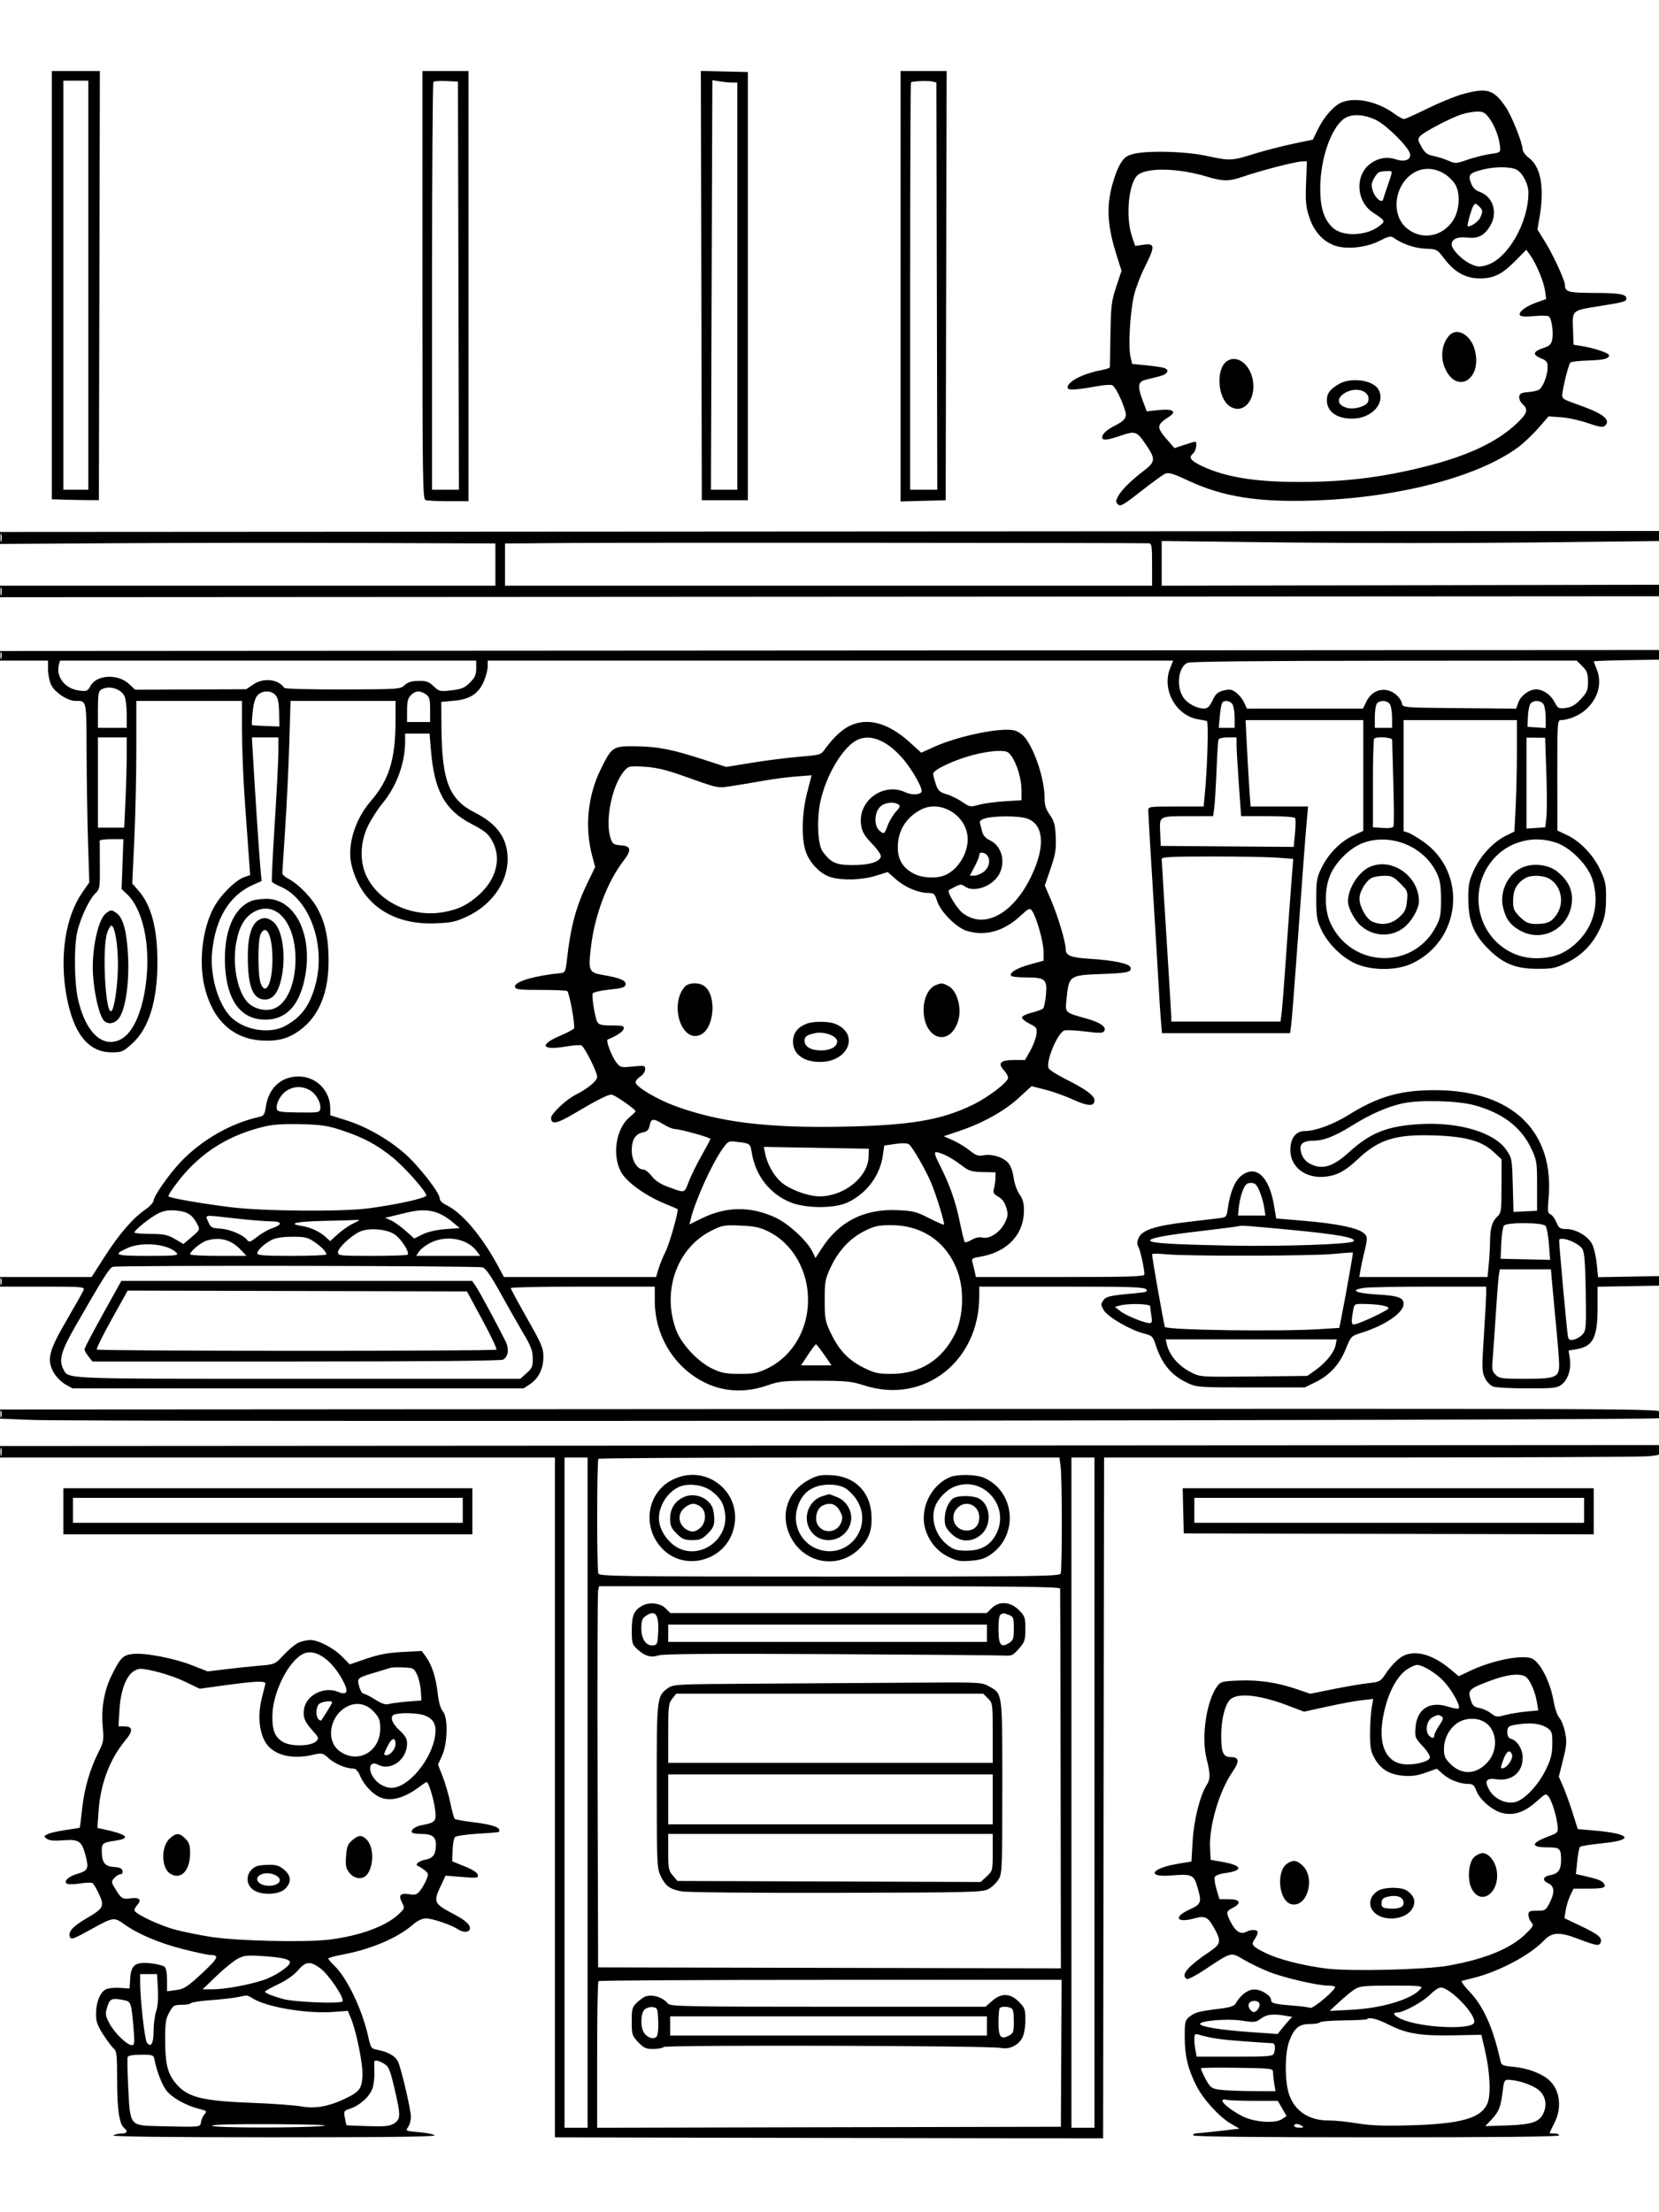<svg xmlns="http://www.w3.org/2000/svg" width="864" height="1152" viewBox="0 0 864 1152" version="1.1">
	<path d="M 27 148.500 L 27 260 34.250 260.216 C 38.237 260.334, 43.750 260.438, 46.500 260.447 L 51.500 260.462 51.754 148.731 L 52.009 37 39.504 37 L 27 37 27 148.500 M 220 148.393 C 220 249.046, 220.153 259.845, 221.582 260.393 C 222.452 260.727, 227.852 261, 233.582 261 L 244 261 244 149 L 244 37 232 37 L 220 37 220 148.393 M 365.246 148.719 L 365.500 260.500 377.500 260.500 L 389.500 260.500 389.500 149 L 389.500 37.500 377.246 37.219 L 364.991 36.938 365.246 148.719 M 469 149.062 L 469 261.123 480.750 260.812 L 492.500 260.500 492.754 148.750 L 493.009 37 481.004 37 L 469 37 469 149.062 M 33 148.500 L 33 255 39.500 255 L 46 255 46 148.500 L 46 42 39.500 42 L 33 42 33 148.500 M 225.709 42.624 C 225.319 43.014, 225 90.958, 225 149.167 L 225 255 232.005 255 L 239.009 255 238.755 148.750 L 238.500 42.500 232.459 42.208 C 229.136 42.047, 226.099 42.234, 225.709 42.624 M 370.948 52.619 C 370.919 58.604, 370.754 106.588, 370.580 159.250 L 370.264 255 377.132 255 L 384 255 384 149 L 384 43 381.250 42.989 C 379.738 42.983, 376.813 42.699, 374.750 42.358 L 371 41.738 370.948 52.619 M 474.428 42.917 C 474.193 43.146, 474 90.958, 474 149.167 L 474 255 481.066 255 L 488.132 255 487.906 148.979 L 487.681 42.958 485.590 42.459 C 483.303 41.913, 475.114 42.249, 474.428 42.917 M 761.500 49.097 C 757.650 50.173, 749.508 53.516, 743.408 56.526 C 737.307 59.537, 731.790 62, 731.149 62 C 730.507 62, 728.139 60.665, 725.886 59.032 C 717.266 52.788, 705.790 50.389, 698.702 53.351 C 694.582 55.073, 689.590 60.752, 686.298 67.465 L 683.723 72.715 673.423 74.876 C 667.759 76.065, 658.708 78.402, 653.312 80.069 C 641.205 83.809, 640.829 83.825, 628.343 81.165 C 616.827 78.711, 596.397 78.284, 589.500 80.354 C 586.238 81.333, 585.009 82.460, 582.839 86.462 C 581.375 89.161, 579.385 95.145, 578.417 99.760 C 576.321 109.744, 577.205 119.281, 581.473 132.750 L 584.087 141 581.342 149.250 C 578.863 156.700, 578.570 159.101, 578.320 174 C 578.169 183.075, 578.035 190.817, 578.022 191.205 C 578.010 191.592, 576.313 192.222, 574.250 192.604 C 564.160 194.473, 556 198.583, 556 201.795 C 556 203.374, 559.752 203.190, 572 201.011 C 575.025 200.473, 578.238 200.265, 579.141 200.549 C 580.694 201.038, 584.342 208.251, 586.068 214.249 C 586.969 217.377, 585.724 219.078, 580.655 221.644 C 576.486 223.755, 574 226, 574 227.655 C 574 229.538, 576.357 229.339, 583.793 226.827 C 591.456 224.238, 592.038 224.475, 597.320 232.315 C 601.835 239.017, 601.637 240.581, 595.696 245.132 C 589.043 250.227, 583.960 255.263, 582.328 258.374 C 581.023 260.861, 581.012 261.441, 582.244 262.673 C 583.476 263.905, 585.072 262.995, 594.084 255.922 C 599.813 251.426, 605.508 247.284, 606.740 246.718 C 608.581 245.871, 610.714 246.499, 618.740 250.246 C 636.957 258.753, 655.344 261.658, 684.500 260.639 C 728.479 259.100, 769.762 248.320, 790.587 232.936 C 793.466 230.809, 798.224 226.313, 801.161 222.944 L 806.500 216.819 813 217.272 C 816.575 217.522, 822.848 218.897, 826.939 220.328 C 832.433 222.251, 834.721 222.647, 835.689 221.843 C 839.108 219.006, 835.428 215.674, 824.500 211.714 C 814.322 208.025, 814.201 207.967, 813.651 206.533 C 813.103 205.104, 816.696 189.968, 817.872 188.752 C 818.270 188.341, 822.399 187.883, 827.048 187.734 C 835.259 187.472, 838 186.794, 838 185.024 C 838 183.900, 830.813 181.408, 824.500 180.343 L 819.500 179.500 819.210 171.306 C 818.862 161.451, 818.567 161.712, 832.651 159.462 C 845.659 157.384, 847 157.014, 847 155.499 C 847 153.179, 843.675 152.593, 830.210 152.541 C 816.739 152.488, 815.065 152.031, 815.015 148.388 C 814.983 146.023, 809.103 133.173, 804.999 126.500 L 800.694 119.500 801.847 112.731 C 804.381 97.854, 802.451 86.971, 796.469 82.409 C 794.561 80.953, 793 78.929, 793 77.910 C 793 74.591, 787.266 60.246, 784.099 55.643 C 777.804 46.495, 774.374 45.501, 761.500 49.097 M 761.306 59.519 C 755.778 61.261, 741.621 68.657, 739.653 70.831 C 738.244 72.388, 738.304 72.906, 740.308 76.479 C 742.099 79.671, 743.269 80.564, 746.508 81.208 C 748.703 81.645, 752.206 82.754, 754.291 83.672 C 757.918 85.268, 758.352 85.247, 764.291 83.175 C 767.706 81.983, 772.975 80.656, 776 80.225 C 781.493 79.442, 781.500 79.436, 781.174 76.131 C 780.693 71.250, 778.302 65.085, 775.429 61.319 C 773.328 58.563, 772.271 58.017, 769.199 58.099 C 767.165 58.153, 763.613 58.792, 761.306 59.519 M 699.634 62.073 C 692.986 67.303, 687.716 82.793, 687.582 97.500 C 687.487 107.901, 689.363 114.057, 693.971 118.472 C 699.134 123.419, 711.747 122.966, 718.488 117.592 C 721.596 115.113, 721.513 114.945, 715.102 110.733 C 706.148 104.850, 705.502 91.051, 713.901 85.071 C 717.917 82.211, 722.414 81.487, 726.922 82.974 C 731.729 84.561, 735.111 83.140, 734.261 79.891 C 733.314 76.270, 722.211 65.284, 716.746 62.561 C 710.235 59.316, 703.387 59.121, 699.634 62.073 M 664.500 86.961 C 658.450 88.540, 650.842 90.770, 647.593 91.916 C 640.275 94.498, 636.935 94.525, 628.855 92.065 C 613.949 87.527, 597.717 87.075, 592.653 91.058 C 587.835 94.848, 586.064 112.654, 589.481 122.942 L 591.192 128.094 595.454 127.455 C 601.525 126.544, 601.665 128.207, 596.396 138.650 C 593.940 143.518, 591.252 150.650, 590.422 154.500 C 588.501 163.406, 587.567 180.298, 588.708 185.500 L 589.586 189.500 596.460 190.184 C 600.241 190.560, 604.384 191.131, 605.667 191.453 C 609.457 192.404, 608.436 194.815, 603.750 195.978 C 601.413 196.559, 598.150 197.379, 596.500 197.800 C 592.628 198.790, 592.316 201.097, 595.063 208.439 L 597.222 214.209 603.509 213.536 C 610.708 212.765, 613.062 214.236, 608.942 216.931 C 602.141 221.380, 602.086 222.345, 608.233 229.424 L 611.640 233.348 616.758 231.674 C 619.573 230.753, 622.129 230, 622.438 230 C 623.663 230, 622.908 234.831, 621.500 236 C 618.792 238.247, 619.912 239.857, 626.250 242.827 C 638.267 248.458, 653.526 250.952, 676.144 250.980 C 700.143 251.011, 719.495 248.669, 742.007 243.012 C 764.397 237.385, 779.462 230.328, 789.750 220.649 C 795.462 215.275, 796.086 213.293, 792.956 210.460 C 791.832 209.443, 791.044 207.686, 791.206 206.555 C 791.444 204.890, 792.349 204.440, 795.980 204.181 C 798.445 204.006, 801.058 203.367, 801.788 202.761 C 803.805 201.087, 806 195.162, 806 191.391 C 806 188.476, 805.521 187.827, 802.412 186.528 C 797.982 184.677, 798.382 183.039, 803.696 181.268 C 807 180.167, 807.883 179.334, 808.379 176.853 C 809.141 173.047, 808.068 165.756, 806.598 164.745 C 805.994 164.329, 802.521 164.269, 798.881 164.611 C 794.651 165.008, 792.026 164.851, 791.609 164.176 C 790.607 162.555, 794.365 159.624, 800.078 157.569 L 805.233 155.715 804.650 151.462 C 803.997 146.700, 800.150 137.424, 796.984 132.977 L 794.900 130.051 789.200 135.824 C 782.281 142.832, 777.924 145, 770.756 145 C 763.469 145, 757.634 141.825, 752.443 135.036 C 748.398 129.747, 748.366 129.729, 742.382 129.495 C 736.776 129.276, 730.217 127.026, 725.782 123.800 C 724.348 122.757, 723.106 123.038, 718.282 125.494 C 711.597 128.897, 701.545 129.995, 695.461 127.987 C 689.193 125.918, 684.404 120.723, 681.940 113.320 C 680.064 107.683, 679.819 105.162, 680.193 95.381 L 680.629 84 678.064 84.045 C 676.654 84.071, 670.550 85.383, 664.500 86.961 M 771.689 88.428 C 765.216 90.169, 764.515 91.017, 766.047 95.253 C 766.941 97.726, 768.237 99.046, 770.617 99.906 C 777.660 102.453, 780.220 110.846, 776.044 117.696 C 772.992 122.701, 769.725 124.364, 764.219 123.714 C 759.144 123.114, 756 124.496, 756 127.325 C 756 129.857, 761.510 135.475, 765.959 137.482 C 769.502 139.079, 770.556 139.152, 774.259 138.057 C 785.143 134.837, 796 115.994, 796 100.324 C 796 95.745, 792.759 89.667, 789.533 88.197 C 786.168 86.664, 777.852 86.772, 771.689 88.428 M 736.290 89.965 C 726.085 96.187, 724.148 111.855, 732.712 118.914 C 740.331 125.194, 751.058 123.403, 756.677 114.911 C 760.360 109.347, 760.716 99.788, 757.408 95.323 C 752.095 88.152, 743.034 85.853, 736.290 89.965 M 718.229 89.669 C 717.530 89.951, 716.267 91.518, 715.422 93.152 C 714.178 95.556, 714.102 96.779, 715.023 99.569 C 716.251 103.291, 719.779 106.087, 720.353 103.793 C 720.531 103.082, 721.453 100.250, 722.403 97.500 C 725.514 88.495, 725.516 88.992, 722.367 89.079 C 720.790 89.122, 718.928 89.388, 718.229 89.669 M 765.676 111.637 C 764.721 114.737, 764.120 117.454, 764.341 117.674 C 765.281 118.615, 769.871 115.579, 770.890 113.343 C 772.352 110.134, 772.296 109.439, 770.429 107.571 C 768.019 105.162, 767.545 105.567, 765.676 111.637 M 754.725 174.752 C 750.976 178.894, 750.019 185.716, 752.390 191.390 C 758.428 205.841, 772.218 197.665, 768.031 182.116 C 765.909 174.236, 758.768 170.284, 754.725 174.752 M 638.736 188.250 C 633.105 192.526, 634.198 207.463, 640.441 211.553 C 647.909 216.446, 655.013 207.188, 652.097 196.361 C 650.018 188.640, 643.463 184.661, 638.736 188.250 M 697.018 200.130 C 692.521 202.871, 691.071 204.847, 691.032 208.285 C 690.964 214.257, 696.030 218, 704.181 218 C 714.349 218, 721.721 209.952, 717.970 202.945 C 715.241 197.845, 703.380 196.252, 697.018 200.130 M 701.098 204.265 C 695.623 207.080, 696.107 211.206, 702.066 212.514 C 705.662 213.304, 711.607 211.468, 712.434 209.311 C 714.381 204.239, 707.288 201.081, 701.098 204.265 M -0 280.136 L -0 283.268 59.750 282.884 C 92.612 282.673, 150.662 282.613, 188.750 282.750 L 258 283 258 294 L 258 305 129 305 L 0 305 0 308.001 L 0 311.002 432.250 310.751 L 864.500 310.500 864.795 307.500 L 865.090 304.500 735.045 304.757 L 605 305.015 605 293.376 L 605 281.738 669.509 282.481 C 704.989 282.890, 763.489 282.890, 799.509 282.481 L 865 281.738 865 279.119 L 865 276.500 432.500 276.752 L 0 277.005 -0 280.136 M 0.232 280 C 0.232 281.925, 0.438 282.712, 0.689 281.750 C 0.941 280.788, 0.941 279.212, 0.689 278.250 C 0.438 277.288, 0.232 278.075, 0.232 280 M 296.250 282.763 L 263 283.027 263 294.013 L 263 305 431.500 305 L 600 305 600 294 C 600 284.223, 599.805 282.990, 598.250 282.914 C 593.289 282.672, 324.733 282.538, 296.250 282.763 M 0.232 308 C 0.232 309.925, 0.438 310.712, 0.689 309.750 C 0.941 308.788, 0.941 307.212, 0.689 306.250 C 0.438 305.288, 0.232 306.075, 0.232 308 M 0 341.502 L 0 344 12.500 344 L 25 344 25 348.599 C 25 351.128, 25.734 354.744, 26.630 356.633 C 28.465 360.500, 35.256 365, 39.256 365 C 45.229 365, 44.991 363.888, 45.100 392.357 C 45.155 406.736, 45.494 427.725, 45.855 439 L 46.510 459.500 42.805 464.844 C 34.059 477.460, 30.921 498.048, 34.626 518.500 C 38.205 538.255, 45.965 547.988, 58.142 547.996 C 63.413 548, 64.109 547.708, 68.733 543.550 C 77.541 535.631, 82.014 521.197, 81.983 500.792 C 81.956 483.286, 78.769 471.362, 72.081 463.745 L 68.873 460.091 69.936 437.464 C 70.521 425.019, 71 403.623, 71 389.918 L 71 365 98.500 365 L 126 365 126.015 380.750 C 126.023 389.413, 126.690 405.725, 127.499 417 C 128.307 428.275, 129.262 441.597, 129.621 446.604 L 130.275 455.709 127.158 456.795 C 122.491 458.422, 114.657 466.281, 111.241 472.763 C 105.383 483.879, 103.436 500.743, 106.508 513.769 C 110.574 531.017, 121.127 540.959, 136.301 541.838 C 144.694 542.324, 150.133 540.870, 156.081 536.552 C 166.115 529.267, 171.236 516.829, 171.130 500 C 171.054 487.935, 169.270 479.964, 164.961 472.432 C 161.745 466.810, 155.065 460.119, 150.114 457.559 C 148.401 456.673, 147.010 455.398, 147.022 454.724 C 147.034 454.051, 147.704 443.600, 148.511 431.500 C 149.318 419.400, 150.280 399.488, 150.649 387.250 L 151.318 365 178.659 365 L 206 365 205.992 375.250 C 205.978 395.375, 202.658 406.140, 193.045 417.239 C 184.876 426.672, 180.700 440.337, 183.003 450.106 C 187.795 470.442, 203.968 481.764, 226.887 480.829 C 235.093 480.495, 237.481 479.977, 243.201 477.294 C 256.055 471.265, 264.375 459.540, 264.375 447.454 C 264.375 436.625, 259.087 429.120, 247.207 423.087 C 233.953 416.356, 230.185 406.857, 229.915 379.500 L 229.777 365.500 236.321 364.925 C 244.670 364.192, 249.200 361.268, 251.981 354.815 C 253.091 352.238, 254 348.750, 254 347.065 L 254 344 432.492 344 L 610.984 344 609.368 348.038 C 604.940 359.106, 612.408 372.651, 624 374.575 C 625.925 374.894, 627.952 375.289, 628.504 375.452 C 629.486 375.742, 628.831 399.441, 627.446 413.750 L 626.841 420 612.420 420 C 598.131 420, 598 420.020, 598.006 422.250 C 598.009 423.488, 599.112 442.275, 600.458 464 C 601.803 485.725, 603.167 508.450, 603.489 514.500 C 603.811 520.550, 604.319 528.313, 604.617 531.750 L 605.159 538 638.518 538 L 671.877 538 672.438 533.750 C 672.747 531.413, 673.908 516.900, 675.018 501.500 C 678.401 454.567, 679.957 433.816, 680.623 426.750 L 681.258 420 666.277 420 L 651.295 420 650.655 410.750 C 650.302 405.663, 649.717 395.538, 649.353 388.250 L 648.692 375 679.346 375 L 710 375 710 403.829 L 710 432.658 704.830 435.079 C 698.135 438.214, 691.855 444.558, 688.318 451.761 C 685.771 456.949, 685.500 458.508, 685.500 468 C 685.500 477.316, 685.804 479.149, 688.197 484.256 C 691.700 491.729, 699.571 499.283, 706.883 502.187 C 715.283 505.523, 727.520 505.360, 735.175 501.811 C 761.106 489.787, 764.457 454.473, 741.207 438.247 C 738.068 436.056, 734.487 433.949, 733.250 433.564 L 731 432.865 731 403.933 L 731 375 760.500 375 L 790 375 789.996 391.250 C 789.994 400.188, 789.699 413.241, 789.341 420.257 L 788.691 433.014 784.182 435.257 C 777.643 438.509, 771.095 445.538, 767.653 453 C 765.057 458.627, 764.657 460.641, 764.676 468 C 764.705 479.394, 767.325 486.195, 774.530 493.575 C 782.450 501.687, 789.142 504.500, 800.521 504.500 C 808.712 504.500, 810.161 504.195, 816.268 501.189 C 824.244 497.262, 830.120 490.961, 833.807 482.379 C 835.814 477.707, 836.349 474.755, 836.410 468 C 836.478 460.447, 836.134 458.755, 833.324 452.811 C 829.657 445.053, 822.842 438.005, 815.837 434.726 L 811.082 432.500 811.041 403.750 C 811.003 377.022, 811.123 375, 812.750 374.994 C 816.696 374.982, 822.270 372.702, 825.684 369.704 C 832.297 363.898, 834.546 355.637, 831.500 348.346 C 830.675 346.371, 830 344.596, 830 344.401 C 830 344.207, 837.763 343.924, 847.250 343.774 L 864.500 343.500 864.792 341 L 865.085 338.500 432.542 338.752 L 0 339.005 0 341.502 M 0.195 341.500 C 0.215 343.150, 0.439 343.704, 0.693 342.731 C 0.947 341.758, 0.930 340.408, 0.656 339.731 C 0.382 339.054, 0.175 339.850, 0.195 341.500 M 30.671 346.149 C 29.032 352.418, 33.827 358.620, 41.045 359.566 C 45.218 360.113, 45.605 359.959, 47.163 357.146 C 50.413 351.274, 61.398 350.767, 67.234 356.219 L 70.393 359.170 99.310 359.044 L 128.227 358.918 131.846 356.459 C 137.260 352.780, 144.916 353.623, 148.094 358.248 C 148.420 358.724, 162.129 359.075, 178.558 359.030 C 207.690 358.949, 208.484 358.894, 210.717 356.796 C 212.388 355.226, 214.337 354.626, 217.936 354.573 C 222.051 354.512, 223.359 354.972, 225.850 357.358 C 228.705 360.092, 229.108 360.184, 235.141 359.484 C 240.422 358.871, 241.982 358.218, 244.724 355.476 C 247.360 352.840, 248 351.399, 248 348.100 L 248 344 139.617 344 L 31.233 344 30.671 346.149 M 618.364 345.170 C 613.747 347.405, 612.476 356.988, 616.026 362.810 C 618.106 366.222, 623.208 369.027, 627.218 368.964 C 628.901 368.937, 630.025 367.821, 631.500 364.714 C 633.129 361.282, 634.200 360.327, 637.269 359.569 C 640.409 358.793, 641.494 358.972, 643.769 360.640 C 645.271 361.742, 647.144 364.073, 647.930 365.821 L 649.361 369 679.598 369 L 709.835 369 711.668 365.250 C 713.860 360.764, 717.905 358.572, 722.425 359.420 C 726.001 360.091, 729.597 363.381, 730.164 366.500 C 730.516 368.439, 731.420 368.508, 760.057 368.765 L 789.588 369.029 790.777 365.740 C 792.048 362.225, 796.439 359, 799.954 359 C 803.577 359, 807.506 361.666, 809.551 365.510 C 811.396 368.981, 811.712 369.147, 815.497 368.650 C 818.504 368.254, 820.424 367.127, 823.247 364.101 C 826.571 360.537, 827 359.493, 827 354.962 C 827 350.641, 826.546 349.392, 824.077 346.923 L 821.154 344 720.827 344.068 C 653.909 344.113, 619.789 344.480, 618.364 345.170 M 52.750 359.080 C 51.279 359.937, 51 361.604, 51 369.550 L 51 379 58.500 379 L 66 379 66 372.047 C 66 368.223, 65.500 363.998, 64.890 362.657 C 63.047 358.614, 56.741 356.755, 52.750 359.080 M 134.172 362.045 C 132.907 363.403, 132.040 366.302, 131.593 370.671 C 131.222 374.291, 131.052 377.385, 131.215 377.548 C 131.378 377.711, 134.659 377.951, 138.506 378.082 L 145.500 378.319 145.361 371.111 C 145.257 365.768, 144.764 363.397, 143.456 361.951 C 141.158 359.412, 136.583 359.458, 134.172 362.045 M 214 362 C 212.444 363.556, 212 365.333, 212 370 L 212 376 218 376 L 224 376 224 369.557 C 224 364.032, 223.683 362.891, 221.777 361.557 C 218.786 359.462, 216.403 359.597, 214 362 M 636.458 366.068 C 636.095 366.655, 635.556 369.805, 635.260 373.068 L 634.722 379 638.861 379 L 643 379 643 373.934 C 643 371.148, 642.534 367.998, 641.965 366.934 C 640.849 364.850, 637.533 364.328, 636.458 366.068 M 717.200 366.200 C 716.540 366.860, 716 370.010, 716 373.200 L 716 379 720.500 379 L 725 379 725 373.934 C 725 371.148, 724.534 367.998, 723.965 366.934 C 722.808 364.772, 719.037 364.363, 717.200 366.200 M 797.101 366.378 C 796.472 367.136, 795.855 370.173, 795.729 373.128 L 795.500 378.500 800.250 378.805 L 805 379.110 805 373.989 C 805 371.173, 804.534 367.998, 803.965 366.934 C 802.765 364.692, 798.769 364.368, 797.101 366.378 M 442.290 378.086 C 438.238 380.091, 433.771 384.352, 429.448 390.336 C 427.499 393.034, 426.870 393.215, 416.606 394.037 C 410.670 394.512, 399.605 395.907, 392.016 397.138 L 378.220 399.376 366.860 395.687 C 350.168 390.266, 342.672 388.776, 331.365 388.630 C 319.150 388.473, 318.688 388.770, 312.930 400.452 C 306.016 414.480, 304.420 430.834, 308.484 446 L 309.958 451.500 306.080 459.500 C 299.999 472.043, 297.222 482.338, 295.289 499.500 C 294.557 505.993, 294.319 506.518, 292 506.744 C 278.242 508.088, 267.706 511.249, 268.220 513.878 C 268.494 515.276, 270.355 515.500, 281.676 515.500 C 288.902 515.500, 295.084 515.765, 295.413 516.089 C 296.667 517.323, 299.722 534.532, 298.877 535.599 C 298.398 536.203, 295.114 537.926, 291.579 539.429 C 280.588 544.100, 282.142 547.114, 294.458 545.007 C 298.491 544.317, 302.264 544.045, 302.843 544.403 C 304.586 545.480, 311 558.270, 311 560.669 C 311 562.887, 306.421 566.706, 299.500 570.259 C 294.654 572.747, 287 580.007, 287 582.116 C 287 585.831, 289.991 585.252, 299.267 579.740 C 310.887 572.834, 316.485 570, 318.503 570 C 319.960 570, 331 577.672, 331 578.685 C 331 578.929, 329.586 580.319, 327.858 581.773 C 320.863 587.659, 318.680 601.264, 323.313 610.093 C 326.066 615.339, 335.682 622.398, 345.806 626.603 C 349.488 628.133, 352.654 629.489, 352.843 629.618 C 353.639 630.162, 348.706 647.647, 346.562 651.883 C 345.277 654.423, 343.653 658.413, 342.954 660.750 L 341.683 665 302.073 665 L 262.462 665 259.071 658.750 C 250.764 643.437, 240.451 631.340, 232.475 627.555 C 230.339 626.541, 229 625.187, 229 624.040 C 229 621.108, 218.053 607.092, 210.770 600.699 C 202.228 593.200, 190.621 586.603, 180.250 583.351 L 172 580.764 172 577.198 C 172 567.950, 164.678 560.571, 155.500 560.571 C 146.403 560.571, 139.905 566.558, 138.473 576.260 C 137.871 580.337, 137.392 581.103, 135.135 581.599 C 120.383 584.840, 105.314 593.409, 94.359 604.785 C 88.447 610.925, 80 622.902, 80 625.146 C 80 626.113, 78.043 628.250, 75.652 629.895 C 69.205 634.331, 62.032 642.645, 54.448 654.472 L 47.697 665 23.848 665 L 0 665 0 667.500 L 0 670 22.107 670 C 42.749 670, 44.170 670.116, 43.547 671.750 C 43.181 672.712, 39.237 679.738, 34.783 687.361 C 25.335 703.533, 24.217 708.055, 28 714.786 C 29.230 716.974, 31.931 719.717, 34.004 720.882 L 37.772 723 155.238 723 L 272.704 723 276.102 720.730 C 280.546 717.761, 282.997 712.705, 282.998 706.500 C 283 702.065, 282.040 699.808, 274.500 686.529 C 269.825 678.296, 266 671.208, 266 670.780 C 266 670.351, 282.875 670, 303.500 670 L 341 670 341 677.318 C 341 695.853, 351.399 712.564, 367.741 720.294 C 377.347 724.837, 388.413 725.295, 399.139 721.593 C 406.141 719.176, 407.865 719.001, 424.575 719.013 C 440.896 719.024, 443.197 719.248, 450.288 721.513 C 481.117 731.358, 509.871 709.074, 509.983 675.250 L 510 670 552.878 670 C 588.624 670, 595.950 670.235, 596.929 671.415 C 597.916 672.603, 597.014 672.929, 591.302 673.449 C 577.710 674.687, 576.073 675.058, 574.538 677.249 C 573.193 679.169, 573.235 679.685, 574.961 682.441 C 577.160 685.950, 588.757 692.635, 595.734 694.415 C 600.052 695.516, 600.420 695.882, 601.955 700.590 C 605.142 710.366, 610.217 716.380, 618.500 720.196 C 623.342 722.427, 624.384 722.500, 651.500 722.500 L 679.500 722.500 685 719.799 C 692.559 716.086, 697.567 710.629, 700.848 702.529 C 703.565 695.821, 703.657 695.726, 709.048 694.037 C 721.398 690.169, 731 683.585, 731 678.988 C 731 675.742, 728.158 674.729, 717.307 674.109 C 705.847 673.454, 702.545 671.745, 710.603 670.641 C 713.175 670.288, 728.491 670, 744.640 670 L 774 670 774.013 673.250 C 774.020 675.038, 773.482 684.927, 772.816 695.226 C 771.714 712.295, 771.756 714.265, 773.298 717.499 C 774.228 719.449, 776.146 721.485, 777.560 722.023 C 778.973 722.560, 787.015 723, 795.430 723 C 809.256 723, 810.977 722.806, 813.293 720.984 C 816.653 718.341, 818.369 712.945, 817.561 707.559 L 816.918 703.269 820.709 702.659 C 829.630 701.224, 832 696.690, 832 681.057 L 832 670.050 848.250 669.775 L 864.500 669.500 864.794 667 L 865.087 664.500 848.677 664.795 L 832.267 665.091 831.590 658.213 C 831.217 654.430, 830.144 649.804, 829.206 647.933 C 827.112 643.757, 820.798 640.039, 815.763 640.016 C 812.442 640.002, 811.864 639.610, 810.559 636.486 C 809.751 634.553, 808.348 632.687, 807.441 632.339 C 806.030 631.798, 805.890 630.669, 806.466 624.516 C 809.752 589.449, 787.997 568.129, 748.500 567.712 C 729.795 567.514, 717.987 570.821, 702.142 580.693 C 694.308 585.573, 684.962 589, 679.483 589 C 674.834 589, 672 592.751, 672 598.907 C 672 607.671, 679.831 613.754, 689.867 612.784 C 696.268 612.166, 700.520 609.897, 707.354 603.454 C 718.164 593.261, 727.191 590.524, 747.500 591.283 C 763.593 591.884, 771.677 594.163, 777.815 599.830 L 782 603.693 781.983 617.596 C 781.966 630.887, 781.862 631.598, 779.612 633.731 C 777.016 636.191, 776.004 639.867, 775.993 646.875 C 775.989 649.419, 775.699 654.538, 775.348 658.250 L 774.711 665 741.310 665 L 707.909 665 708.560 661.250 C 708.917 659.188, 709.650 655.700, 710.187 653.500 C 712.412 644.385, 712.397 643.810, 709.885 641.886 C 706.491 639.289, 695.756 637.142, 679.067 635.724 L 664.633 634.498 663.446 627.449 C 660.890 612.282, 653.755 606.128, 646.147 612.530 C 642.977 615.197, 640.570 621.186, 639.446 629.205 C 638.796 633.839, 638.725 633.917, 634.643 634.411 C 632.364 634.687, 624.875 635.573, 618 636.382 C 601.960 638.268, 594.975 640.510, 593.144 644.363 C 592.111 646.536, 592.051 647.740, 592.895 649.363 C 593.960 651.409, 596 660.786, 596 663.636 C 596 664.767, 588.506 665, 552.125 665 L 508.250 665 507.649 662.250 C 507.319 660.737, 506.772 658.534, 506.434 657.353 C 505.892 655.457, 506.327 655.123, 510.160 654.496 C 524.459 652.158, 533.246 642.980, 533.274 630.355 C 533.283 626.555, 532.676 624.353, 530.952 621.933 C 529.626 620.070, 528.300 616.308, 527.881 613.218 C 527.405 609.710, 526.342 606.929, 524.887 605.379 C 522.142 602.458, 516.389 600.772, 512.093 601.631 C 509.478 602.154, 508.210 601.700, 504.933 599.066 C 502.742 597.306, 498.823 594.924, 496.225 593.774 L 491.500 591.683 499.651 588.944 C 511.806 584.858, 523.081 578.577, 530.560 571.724 L 537.226 565.615 544.363 567.425 C 548.288 568.421, 554.839 570.763, 558.920 572.631 C 566.628 576.159, 570 576.266, 570 572.984 C 570 570.545, 565.482 567.206, 555.310 562.127 C 550.806 559.879, 546.697 557.280, 546.178 556.353 C 544.371 553.124, 550.847 537.542, 554.388 536.599 C 555.550 536.289, 560.483 536.543, 565.352 537.162 C 572.727 538.100, 574.353 538.055, 575.096 536.894 C 576.396 534.863, 572.995 532.420, 566.214 530.517 C 554.272 527.164, 554.710 527.589, 555.462 520.088 C 556.679 507.947, 556.853 507.827, 574.150 507.200 C 587.402 506.720, 589.665 506.176, 588.715 503.699 C 587.960 501.731, 579.919 500.049, 567.665 499.294 C 557.573 498.672, 555 497.620, 555 494.117 C 555 490.650, 550.971 477.110, 547.587 469.203 L 544.125 461.116 547.140 452.308 C 549.671 444.915, 550.102 442.282, 549.827 435.914 C 549.554 429.583, 549.045 427.673, 546.750 424.361 C 544.639 421.315, 544 419.222, 544 415.356 C 544 405.379, 538.378 388.884, 533.061 383.262 C 531.897 382.031, 529.793 380.735, 528.386 380.382 C 521.439 378.638, 499.143 383.195, 486.442 388.953 L 479.784 391.972 473.703 386.469 C 462.498 376.329, 451.674 373.440, 442.290 378.086 M 210.983 386.250 C 210.936 397.570, 206.503 409.568, 199.058 418.521 C 196.781 421.260, 193.480 426.404, 191.722 429.952 C 187.511 438.455, 187.208 448.745, 190.944 456.415 C 197.524 469.925, 214.554 477.850, 230.889 475.006 C 238.748 473.637, 243.807 471.135, 249.751 465.679 C 258.111 458.004, 260.963 447.871, 257.119 439.500 C 254.849 434.556, 253.105 432.985, 245.500 429.032 C 231.630 421.823, 226.142 411.792, 224.413 390.486 L 223.725 382 217.362 382 L 211 382 210.983 386.250 M 51 407.500 L 51 431 57.844 431 L 64.689 431 65.341 416.750 C 65.699 408.913, 65.994 398.337, 65.996 393.250 L 66 384 58.500 384 L 51 384 51 407.500 M 131.653 392.250 C 132.672 410.380, 135.089 446.857, 135.655 452.647 L 136.255 458.794 131.755 460.784 C 119.504 466.203, 112.170 478.239, 110.467 495.716 C 109.342 507.265, 113.076 521.230, 119.239 528.521 C 125.698 536.162, 139.832 538.940, 148.500 534.272 C 157.016 529.685, 161.532 523.452, 164.423 512.296 C 169.688 491.977, 161.267 468.429, 146.381 461.844 C 144.017 460.799, 141.878 459.611, 141.627 459.206 C 141.376 458.800, 142.021 445.200, 143.060 428.984 C 144.099 412.768, 144.961 396.012, 144.975 391.750 L 145 384 138.095 384 L 131.189 384 131.653 392.250 M 445.420 385.885 C 438.341 390.202, 430.444 403.671, 427.452 416.528 C 425.187 426.263, 425.743 439.844, 428.562 443.617 C 432.852 449.359, 435.467 450.501, 444.323 450.494 C 452.877 450.487, 458.220 448.812, 458.768 445.965 C 458.929 445.129, 456.830 442.130, 454.104 439.302 C 450.148 435.197, 449.008 433.236, 448.461 429.591 C 446.580 417.047, 460.070 407.143, 471.591 412.610 C 475.076 414.264, 480 413.858, 480 411.918 C 480 409.232, 474.142 399.393, 469.468 394.228 C 460.970 384.837, 452.154 381.779, 445.420 385.885 M 634.547 385.250 C 634.333 385.938, 633.886 393.250, 633.554 401.500 C 633.222 409.750, 632.686 418.413, 632.362 420.750 L 631.773 425 620.136 425.014 C 603.342 425.033, 603.857 424.763, 604.209 433.377 L 604.500 440.500 639.120 440.763 L 673.739 441.026 674.430 434.015 C 674.810 430.159, 674.842 426.553, 674.501 426.002 C 674.136 425.411, 668.238 425, 660.128 425 L 646.373 425 645.175 408.250 C 644.516 399.038, 643.982 389.813, 643.988 387.750 L 644 384 639.469 384 C 636.718 384, 634.784 384.491, 634.547 385.250 M 715.667 384.667 C 715.300 385.033, 715 395.565, 715 408.070 L 715 430.807 720.127 431.153 C 723.647 431.391, 725.409 431.097, 725.748 430.215 C 726.019 429.508, 725.973 419.383, 725.646 407.715 C 725.319 396.047, 725.040 385.938, 725.026 385.250 C 724.999 383.930, 716.908 383.425, 715.667 384.667 M 794.999 407.807 L 794.999 431.500 799.870 431.162 L 804.742 430.824 805.349 425.698 C 805.683 422.879, 805.672 412.386, 805.323 402.381 L 804.690 384.190 799.845 384.152 L 795 384.115 794.999 407.807 M 507.089 393.051 C 497.097 395.667, 485.996 400.855, 486.015 402.898 C 486.023 403.779, 486.645 406.268, 487.398 408.429 C 488.559 411.766, 489.396 412.544, 492.959 413.596 C 495.266 414.277, 498.952 416.081, 501.151 417.605 C 504.987 420.263, 505.338 420.323, 509.824 419.085 C 512.396 418.375, 518.438 417.553, 523.250 417.259 L 532 416.723 532 411.539 C 532 405.768, 529.703 397.937, 526.782 393.750 C 525.097 391.334, 524.234 391.007, 519.682 391.055 C 516.832 391.085, 511.165 391.983, 507.089 393.051 M 325.367 401.139 C 318.765 408.446, 314.859 427.560, 318.079 436.797 C 319.023 439.505, 319.680 439.931, 323.321 440.196 C 328.828 440.598, 329.097 442.546, 324.481 448.593 C 316.321 459.283, 309.825 476.407, 307.858 492.408 C 306.228 505.676, 306.553 506.460, 314.231 507.757 C 322.992 509.236, 326.218 510.628, 325.812 512.753 C 325.544 514.159, 323.884 514.665, 317.311 515.343 C 312.659 515.823, 308.947 516.696, 308.688 517.371 C 308.074 518.971, 309.821 529.797, 311.069 532.130 C 311.891 533.664, 313.245 534, 318.609 534 C 324.292 534, 325.103 534.228, 324.810 535.747 C 324.531 537.199, 321.041 539.530, 316.545 541.268 C 315.325 541.739, 318.461 550.045, 321.148 553.461 C 323.067 555.900, 323.518 556.003, 329.587 555.381 C 335.657 554.759, 336 554.837, 336 556.839 C 336 558.002, 334.875 559.691, 333.500 560.592 C 332.125 561.493, 331 562.863, 331 563.637 C 331 565.852, 342.193 572.517, 351.770 576.005 C 374.729 584.366, 399.219 587.410, 438 586.722 C 473.646 586.090, 490.062 583.372, 506.500 575.380 C 514.723 571.382, 525 563.524, 525 561.233 C 525 560.351, 524.043 558.610, 522.873 557.365 C 519.417 553.686, 520.991 552, 527.883 552 L 533.829 552 536.517 547.250 C 537.996 544.638, 539.439 540.849, 539.723 538.832 C 540.215 535.348, 540.031 535.056, 536.055 533.028 C 533.753 531.854, 532.046 530.354, 532.262 529.696 C 532.477 529.038, 534.830 527.954, 537.489 527.288 C 540.149 526.621, 542.740 525.660, 543.247 525.153 C 543.754 524.646, 544.424 521.411, 544.737 517.964 C 545.465 509.936, 544.383 509, 534.368 509 C 530.380 509, 526.877 508.610, 526.583 508.134 C 525.569 506.493, 529.536 504.120, 536.510 502.196 L 543.500 500.268 543.464 495.384 C 543.426 490.349, 539.759 477.420, 537.488 474.314 C 536.306 472.697, 535.833 472.899, 531.546 476.851 C 522.740 484.968, 513.307 487.647, 503.616 484.784 C 498.176 483.177, 489.904 474.916, 488.062 469.250 C 486.822 465.438, 486.354 465, 483.518 465 C 478.335 465, 471.397 462.102, 466.715 457.980 L 462.319 454.111 456.070 456.055 C 448.944 458.273, 438.694 458.588, 432.640 456.774 C 427.254 455.160, 421.684 449.457, 419.643 443.464 C 417.262 436.479, 417.575 423.556, 420.389 412.615 L 422.674 403.730 414.506 404.358 C 410.013 404.703, 402.549 405.672, 397.919 406.511 C 393.288 407.351, 386.025 408.569, 381.777 409.218 C 373.286 410.517, 375.296 410.936, 354.061 403.440 C 346.556 400.791, 341.357 399.618, 335.561 399.267 C 328.043 398.811, 327.356 398.937, 325.367 401.139 M 458.174 420.314 C 455.378 423.291, 455.186 429.954, 457.829 432.345 C 460.361 434.636, 460.520 434.545, 462.353 429.750 C 463.246 427.413, 465.169 424.215, 466.627 422.644 C 468.758 420.348, 469.005 419.617, 467.888 418.910 C 465.233 417.228, 460.420 417.924, 458.174 420.314 M 479.500 421.662 C 471.877 425.680, 467.629 432.574, 467.571 441.018 C 467.526 447.659, 470.166 452.024, 476.044 455.023 C 480.299 457.193, 487.279 457.601, 491.685 455.936 C 498.404 453.398, 503.938 444.963, 503.978 437.200 C 504.041 424.965, 490.064 416.093, 479.500 421.662 M 513.196 426.133 C 510.754 426.837, 510.024 427.530, 510.399 428.793 C 510.677 429.732, 511.201 431.740, 511.562 433.255 C 511.996 435.073, 513.387 436.565, 515.654 437.640 C 521.577 440.451, 523.832 448.557, 520.489 455.021 C 517.153 461.472, 507.237 465.088, 502.460 461.594 C 500.799 460.380, 500.125 460.397, 497.518 461.721 C 495.858 462.564, 494.350 463.385, 494.166 463.544 C 493.083 464.485, 498.345 473.162, 501.423 475.509 C 513.628 484.818, 530.161 474.322, 539.144 451.562 C 544.463 438.086, 542.581 428.367, 534.205 426.040 C 529.677 424.783, 517.697 424.835, 513.196 426.133 M 51.946 437.750 C 51.917 438.163, 51.939 443.970, 51.995 450.655 C 52.096 462.507, 52.033 462.877, 49.472 465.437 C 46.230 468.679, 41.619 478.720, 40.121 485.799 C 38.463 493.638, 38.729 511.906, 40.625 520.303 C 44.500 537.471, 53.195 545.849, 62.538 541.415 C 69.309 538.202, 74.430 526.572, 76.196 510.398 C 78.284 491.278, 74.308 473.454, 66.232 465.720 L 63.329 462.941 63.797 449.970 L 64.265 437 58.133 437 C 54.760 437, 51.976 437.337, 51.946 437.750 M 710.159 438.849 C 703.461 441.238, 695.930 448.452, 692.871 455.408 C 689.705 462.608, 689.678 473.636, 692.811 480.500 C 703.569 504.071, 735.857 505.318, 747.788 482.623 C 750.132 478.164, 750.482 476.333, 750.486 468.500 C 750.489 461.404, 750.036 458.516, 748.346 454.851 C 741.932 440.943, 724.621 433.689, 710.159 438.849 M 790.431 438.818 C 774.252 444.411, 765.857 462.853, 772.008 479.292 C 776.421 491.085, 787.617 498.996, 799.910 499.005 C 809.067 499.012, 815.317 496.553, 821.535 490.497 C 830.284 481.975, 833.141 469.962, 829.294 457.865 C 826.904 450.347, 817.653 441.096, 810.135 438.706 C 803.346 436.547, 796.893 436.584, 790.431 438.818 M 510 445.351 C 510 446.094, 508.888 448.794, 507.528 451.351 L 505.056 456 507.393 456 C 508.679 456, 510.916 455.067, 512.365 453.927 C 516.708 450.511, 515.759 444, 510.918 444 C 510.413 444, 510 444.608, 510 445.351 M 605 447.250 C 605.001 447.938, 606.123 466.275, 607.494 488 C 608.865 509.725, 609.989 528.513, 609.993 529.750 L 610 532 638.439 532 L 666.877 532 667.441 527.750 C 667.751 525.413, 668.700 513.375, 669.550 501 C 670.400 488.625, 671.637 471.471, 672.299 462.879 L 673.502 447.258 665.501 446.635 C 661.100 446.292, 645.688 446.009, 631.250 446.006 C 610.913 446.001, 605 446.282, 605 447.250 M 713.481 451.394 C 707.481 454.008, 701.972 462.717, 702.028 469.500 C 702.056 472.932, 705.574 479.464, 708.903 482.265 C 715.647 487.940, 724.945 488.143, 731.477 482.759 C 735.302 479.605, 738.942 473.167, 738.972 469.500 C 739.080 456.367, 725.008 446.371, 713.481 451.394 M 794.094 451.236 C 785.752 454.036, 780.557 464.054, 782.864 472.891 C 784.456 478.987, 786.733 481.927, 792.079 484.790 C 803.605 490.964, 817.398 483.196, 818.610 469.847 C 819.182 463.550, 816.774 458.521, 810.935 453.820 C 806.817 450.505, 799.580 449.394, 794.094 451.236 M 714.487 457.115 C 711.382 458.626, 708 464.261, 708 467.926 C 708 472.129, 711.532 478.466, 714.673 479.897 C 719.503 482.097, 724.735 481.270, 728.643 477.688 C 731.683 474.902, 732.337 473.553, 732.755 469.197 C 733.234 464.218, 733.098 463.862, 729.244 460.009 C 725.750 456.515, 724.674 456.009, 720.868 456.068 C 718.465 456.105, 715.594 456.576, 714.487 457.115 M 794.500 457.216 C 789.862 459.893, 788 463.385, 788 469.401 C 788 473.256, 788.528 474.462, 791.533 477.467 C 794.963 480.897, 796.983 481.520, 803 481.009 C 806.693 480.695, 808.876 479.252, 811.050 475.686 C 814.800 469.536, 812.899 461.143, 806.960 457.636 C 803.766 455.749, 797.412 455.534, 794.500 457.216 M 131 469.121 C 121.504 472.896, 116.367 485.468, 117.211 502.868 C 118.094 521.080, 125.516 531.023, 138.200 530.984 C 148.815 530.951, 155.635 523.928, 158.606 509.970 C 163.388 487.502, 153.994 467.870, 138.554 468.063 C 135.774 468.098, 132.375 468.574, 131 469.121 M 131.859 475.102 C 127.225 477.859, 124.479 482.781, 122.989 491 C 120.938 502.309, 123.599 516.218, 128.899 521.892 C 131.892 525.096, 137.298 526.644, 141.666 525.548 C 149.442 523.596, 154.586 511.387, 153.816 496.713 C 152.873 478.750, 142.645 468.684, 131.859 475.102 M 55.303 475.501 C 50.975 478.532, 47.464 495.556, 48.497 508.500 C 49.246 517.879, 51.452 527.515, 53.602 530.797 C 55.570 533.799, 59.640 533.418, 62.106 530 C 65.331 525.530, 67.317 512.016, 66.725 498.566 C 66.147 485.399, 64.195 477.951, 60.679 475.488 C 58.058 473.652, 57.941 473.652, 55.303 475.501 M 134.655 479.133 C 130.991 481.263, 129.044 487.813, 129.046 498 C 129.049 513.896, 131.697 520.500, 138.068 520.500 C 142.515 520.500, 145.404 516.245, 146.938 507.435 C 148.911 496.106, 146.783 483.548, 142.293 480.016 C 139.440 477.772, 137.402 477.537, 134.655 479.133 M 55.828 485.750 C 53.070 493.540, 54.891 528.422, 57.956 526.527 C 59.566 525.532, 61.362 513.105, 61.421 502.548 C 61.481 492.030, 59.785 482, 57.948 482 C 57.512 482, 56.558 483.688, 55.828 485.750 M 135.819 486.189 C 134.158 489.105, 134.174 508.304, 135.841 512.331 C 138.533 518.837, 141.887 511.719, 141.887 499.500 C 141.887 487.423, 138.877 480.821, 135.819 486.189 M 356.725 513.752 C 348.576 522.756, 354.650 542.745, 364.407 539.035 C 372.349 536.016, 373.552 517.042, 366.055 513.030 C 363.100 511.448, 358.486 511.805, 356.725 513.752 M 487.256 513.029 C 483.610 514.495, 481.008 519.816, 481.004 525.816 C 480.993 541.188, 494.517 545.604, 498.976 531.685 C 501.080 525.118, 498.497 515.826, 493.909 513.453 C 490.724 511.806, 490.357 511.782, 487.256 513.029 M 420.001 533.123 C 415.254 535.016, 413 538.035, 413 542.500 C 413 548.904, 418.499 553, 427.097 553 C 442.172 553, 447.860 538.058, 434.685 533.067 C 431.217 531.753, 423.362 531.783, 420.001 533.123 M 424.413 538.016 C 420.222 538.918, 419 539.796, 419 541.904 C 419 545.067, 422.290 547, 427.674 547 C 432.580 547, 436 545.067, 436 542.294 C 436 539.463, 429.257 536.974, 424.413 538.016 M 149.420 567.885 C 146.204 569.847, 143.581 574.648, 144.161 577.512 C 144.451 578.941, 146.091 579.202, 155.500 579.315 C 166.051 579.443, 166.513 579.360, 166.811 577.292 C 167.267 574.121, 164.390 569.253, 161.033 567.517 C 157.104 565.485, 153.151 565.611, 149.420 567.885 M 730.500 574.567 C 722.337 576.364, 713.638 580.214, 703.600 586.470 C 695.366 591.602, 689.223 594, 684.309 594 C 678.792 594, 676.674 595.619, 677.405 599.277 C 678.201 603.257, 680.412 605.651, 684.556 607.018 C 689.954 608.800, 695.106 606.774, 702.719 599.875 C 713.828 589.807, 722.596 586.350, 739.500 585.373 C 759.878 584.195, 778.146 589.652, 784.481 598.809 C 787.380 602.999, 787.472 603.500, 787.845 617.103 L 788.229 631.089 794.365 630.795 L 800.500 630.500 800.500 617.500 C 800.500 605.015, 800.376 604.239, 797.377 597.909 C 792.104 586.780, 782.213 579.348, 767.500 575.457 C 758.718 573.134, 739.146 572.664, 730.500 574.567 M 338.340 586.052 C 337.868 588.411, 337.071 589.236, 334.829 589.684 C 330.897 590.471, 329 593.530, 329 599.088 C 329 604.245, 331.856 609, 334.954 609 C 335.949 609, 337.939 610.542, 339.376 612.426 C 341.075 614.653, 343.828 616.533, 347.245 617.799 C 357.052 621.431, 356.276 621.604, 358.744 615.241 C 359.969 612.083, 363.002 605.936, 365.485 601.579 C 367.968 597.223, 369.998 593.398, 369.995 593.079 C 369.989 592.353, 354.207 587.981, 351.500 587.956 C 350.400 587.946, 347.700 586.829, 345.500 585.474 C 340.287 582.263, 339.078 582.361, 338.340 586.052 M 138.500 586.452 C 119.403 590.868, 104.955 599.829, 93.340 614.460 C 89.864 618.838, 87.353 622.697, 87.760 623.034 C 88.864 623.949, 104.710 626.701, 120 628.633 C 136.673 630.739, 177.963 631.083, 192 629.232 C 206.927 627.263, 222 623.893, 222 622.523 C 222 620.480, 210.790 607.821, 204.465 602.723 C 196.254 596.103, 189.504 592.467, 178.704 588.843 C 170.786 586.186, 167.754 585.707, 157 585.410 C 148.722 585.181, 142.473 585.534, 138.500 586.452 M 376.271 598.289 C 370.755 605.998, 362.003 625.388, 359.676 635.052 L 359.061 637.604 365.781 634.321 C 378.318 628.195, 391.068 628.100, 403.847 634.037 C 410.709 637.225, 420.371 646.152, 423.134 651.858 L 424.714 655.120 427.804 650.310 C 436.954 636.067, 450.054 629.406, 467.394 630.181 C 475.528 630.544, 477.286 630.989, 483.861 634.350 C 487.909 636.419, 491.396 637.938, 491.609 637.725 C 492.164 637.169, 487.629 622.358, 484.938 615.941 C 482.235 609.493, 475.397 597.574, 473.497 595.997 C 472.591 595.245, 470.270 595.148, 466.341 595.697 L 460.526 596.509 459.768 601.778 C 458.244 612.371, 451.161 621.702, 441.170 626.280 C 434.413 629.376, 419.772 629.325, 411.853 626.178 C 400.962 621.849, 393.439 612.241, 391.496 600.180 C 390.740 595.484, 390.661 595.426, 383.892 594.624 C 379.394 594.090, 379.211 594.178, 376.271 598.289 M 398.415 600.369 C 399.750 607.142, 404.090 614.101, 408.872 617.135 C 414.242 620.540, 421.829 623.002, 426.932 622.994 C 439.495 622.975, 451.942 613.017, 452.331 602.675 L 452.500 598.194 425.149 597.716 L 397.798 597.238 398.415 600.369 M 489.480 606.826 C 494.603 616.878, 497.686 625.663, 499.908 636.540 C 500.995 641.863, 502.150 646.483, 502.473 646.807 C 502.797 647.130, 504.410 646.598, 506.059 645.624 C 507.998 644.479, 510.035 644.068, 511.828 644.462 C 515.558 645.281, 520.925 641.646, 523.379 636.639 C 525.002 633.328, 525.095 632.261, 524.064 628.818 C 523.266 626.157, 521.884 624.278, 519.905 623.166 C 517.434 621.777, 517.058 621.084, 517.642 619 C 518.027 617.625, 518.378 615.150, 518.421 613.500 L 518.500 610.500 511.799 610.334 C 505.745 610.183, 504.637 609.814, 500.299 606.497 C 495.449 602.787, 489.905 600, 487.378 600 C 486.414 600, 487.044 602.046, 489.480 606.826 M 647.303 619.750 C 646.425 621.813, 645.491 625.638, 645.226 628.250 L 644.746 633 651.885 633 L 659.024 633 658.392 628.750 C 658.045 626.413, 656.940 622.587, 655.936 620.250 C 654.457 616.803, 653.620 616, 651.505 616 C 649.443 616, 648.565 616.783, 647.303 619.750 M 82.500 631.841 C 78.500 633.761, 69.994 640.560, 70.007 641.828 C 70.010 642.198, 73.759 642.525, 78.338 642.556 C 85.437 642.604, 87.315 642.995, 91.097 645.211 L 95.532 647.810 99.889 644.094 C 104.206 640.413, 104.233 640.351, 102.726 637.437 C 100.227 632.604, 97.615 630.913, 91.853 630.399 C 87.875 630.043, 85.472 630.414, 82.500 631.841 M 211 631.651 C 207.975 632.420, 204.375 633.300, 203 633.608 L 200.500 634.167 203.500 635.453 C 205.150 636.160, 208.579 638.585, 211.121 640.841 L 215.742 644.943 220.121 642.788 C 222.832 641.453, 227.339 640.416, 231.950 640.066 L 239.400 639.500 235.950 636.595 C 228.325 630.176, 221.854 628.893, 211 631.651 M 108.462 636.250 C 109.704 639.203, 110.270 639.527, 114.664 639.798 C 119.696 640.108, 126.628 643.021, 128.700 645.697 C 129.756 647.059, 130.382 646.865, 133.879 644.096 C 136.068 642.362, 139.552 640.358, 141.623 639.641 C 147.426 637.632, 147.075 636.003, 140.833 635.980 C 137.900 635.970, 129.650 635.299, 122.500 634.490 C 105.517 632.569, 106.846 632.403, 108.462 636.250 M 169.522 635.749 C 154.467 636.058, 149.297 637.152, 157.043 638.391 C 161.815 639.154, 166.509 641.328, 169.719 644.262 L 171.937 646.290 176.082 642.545 C 178.361 640.486, 182.088 637.956, 184.363 636.922 C 186.638 635.889, 187.600 635.134, 186.500 635.243 C 185.400 635.353, 177.760 635.580, 169.522 635.749 M 783.232 638.250 C 782.675 638.938, 782.058 643.100, 781.860 647.500 L 781.500 655.500 794.401 655.781 L 807.301 656.062 806.673 647.910 C 806.327 643.426, 805.529 639.137, 804.900 638.379 C 803.361 636.526, 784.719 636.415, 783.232 638.250 M 370.279 640.983 C 352.475 649.980, 344.589 672.464, 352.150 692.671 C 354.868 699.936, 363.428 709.097, 370.822 712.655 C 375.588 714.947, 377.866 715.395, 385 715.443 C 392.195 715.491, 394.374 715.090, 399.196 712.830 C 414.520 705.647, 423.102 688.286, 420.295 670.149 C 418.325 657.426, 410.685 646.439, 400.259 641.338 C 395.656 639.086, 392.937 638.507, 385.556 638.208 C 377.025 637.861, 376.140 638.022, 370.279 640.983 M 450.262 641.027 C 442.722 644.795, 436.773 651.147, 432.665 659.820 C 429.737 666, 429.500 667.286, 429.500 677 C 429.500 686.696, 429.740 688.007, 432.638 694.123 C 436.855 703.022, 441.885 708.326, 449.810 712.227 C 455.624 715.089, 457.358 715.470, 464.453 715.440 C 479.276 715.379, 490.712 708.108, 497.443 694.465 C 501.565 686.110, 502.240 672.586, 499.014 663 C 493.722 647.276, 480.786 638, 464.149 638 C 457.435 638, 455.457 638.431, 450.262 641.027 M 645 638.536 C 644.175 638.763, 635.625 639.866, 626 640.988 C 607.220 643.177, 599 644.689, 599 645.954 C 599 647.330, 608.626 647.963, 639.500 648.619 C 666.879 649.200, 703.355 647.978, 704.906 646.427 C 706.733 644.600, 696.657 642.747, 672.500 640.466 C 649.033 638.250, 646.650 638.083, 645 638.536 M 187.355 641.392 C 182.853 643.429, 176 649.901, 176 652.116 C 176 653.891, 177.034 654, 193.833 654 C 203.642 654, 211.947 653.719, 212.290 653.376 C 213.427 652.240, 209.255 645.541, 205.850 643.033 C 201.751 640.014, 192.263 639.172, 187.355 641.392 M 141.500 645.662 C 137.495 647.773, 134 651.041, 134 652.674 C 134 653.726, 137.719 654, 152 654 C 161.900 654, 169.986 653.663, 169.968 653.250 C 169.907 651.804, 167.432 649.233, 163.594 646.628 C 160.232 644.347, 158.716 644.005, 152.110 644.040 C 147.171 644.066, 143.447 644.635, 141.500 645.662 M 107.604 646.038 C 104.712 646.904, 99 651.650, 99 653.187 C 99 653.634, 105.609 654, 113.687 654 L 128.374 654 125.437 650.877 C 120.442 645.566, 114.538 643.964, 107.604 646.038 M 224.034 647.250 C 221.620 648.487, 218.995 650.513, 218.200 651.750 L 216.756 654 233.425 654 L 250.093 654 248.297 651.568 C 243.396 644.933, 232.379 642.973, 224.034 647.250 M 812 645.967 C 812 648.907, 816.105 693.876, 816.553 695.847 C 817.002 697.821, 817.518 698.093, 819.794 697.555 C 821.282 697.203, 823.326 695.936, 824.336 694.741 C 826.010 692.757, 826.142 690.806, 825.831 672.533 C 825.567 656.988, 825.160 652, 824.015 650.266 C 821.788 646.896, 812 643.393, 812 645.967 M 66.373 649.918 C 58.507 653.490, 59.842 654, 77.063 654 C 90.863 654, 93.073 653.793, 92.076 652.592 C 88.137 647.845, 74.144 646.389, 66.373 649.918 M 600 653.164 C 600 655.089, 606.269 690.562, 606.686 691 C 608.272 692.663, 666.259 693.476, 687.500 692.133 L 697.500 691.500 698.209 688 C 700.243 677.966, 704.794 652.468, 704.589 652.259 C 704.458 652.127, 699.885 652.452, 694.426 652.983 C 682.934 654.101, 617.972 654.224, 607.250 653.149 C 603.263 652.750, 600 652.756, 600 653.164 M 58.752 659.692 C 57.050 660.134, 53.749 665.376, 39.108 690.884 C 31.789 703.635, 30.502 708.332, 33.030 713.055 C 35.777 718.189, 31.088 718, 155.435 718 L 270.968 718 274.234 715.082 C 277.086 712.534, 277.495 711.551, 277.460 707.332 C 277.427 703.357, 276.524 700.992, 272.373 694 C 269.597 689.325, 264.276 679.957, 260.548 673.182 C 256 664.916, 253.013 660.575, 251.469 659.988 C 249.176 659.116, 62.076 658.829, 58.752 659.692 M 780.569 664.250 C 780.282 666.038, 779.586 674.925, 779.022 684 C 778.459 693.075, 777.732 703.496, 777.407 707.158 C 776.885 713.035, 777.061 714.061, 778.908 715.908 C 780.821 717.821, 782.138 718, 794.277 718 C 810.194 718, 812.007 717.252, 811.988 710.693 C 811.981 708.387, 811.316 699.750, 810.510 691.500 C 809.703 683.250, 808.744 673.013, 808.378 668.750 L 807.712 661 794.402 661 L 781.091 661 780.569 664.250 M 0.195 667.500 C 0.215 669.150, 0.439 669.704, 0.693 668.731 C 0.947 667.758, 0.930 666.408, 0.656 665.731 C 0.382 665.054, 0.175 665.850, 0.195 667.500 M 53.603 684.288 C 48.322 693.797, 44 702.061, 44 702.653 C 44 703.246, 44.933 704.916, 46.073 706.365 L 48.145 709 154.138 709 C 220.974 709, 260.804 708.640, 261.951 708.026 C 264.788 706.508, 265.292 702.493, 263.179 698.244 C 258.845 689.532, 249.519 672.292, 247.763 669.750 L 245.864 667 154.535 667 L 63.207 667 53.603 684.288 M 58.134 687.082 C 53.533 695.343, 50.064 702.398, 50.426 702.759 C 51.308 703.641, 257.642 703.691, 258.524 702.809 C 258.904 702.429, 255.607 695.454, 251.198 687.309 L 243.182 672.500 154.841 672.281 L 66.500 672.062 58.134 687.082 M 583.063 679.880 L 580.626 680.560 583.396 682.739 C 586.324 685.043, 595.978 689, 598.668 689 C 599.953 689, 600.142 688.274, 599.642 685.250 C 599.301 683.188, 599.017 680.938, 599.011 680.250 C 598.999 678.888, 587.566 678.622, 583.063 679.880 M 704.642 682.750 C 703.547 689.375, 703.747 690.209, 706.250 689.473 C 710.343 688.269, 721.984 682.725, 723.007 681.492 C 724.081 680.197, 717.656 679.026, 709.381 679.009 C 705.396 679, 705.242 679.122, 704.642 682.750 M 607.662 700 C 609.001 705.815, 613.737 711.300, 620.304 714.643 C 625.106 717.088, 625.120 717.088, 652.970 716.794 L 680.832 716.500 685.071 713.500 C 690.475 709.675, 694.785 704.328, 695.551 700.496 L 696.150 697.500 651.618 697.500 L 607.087 697.500 607.662 700 M 420.806 705.500 L 417.183 711 425.134 711 L 433.085 711 429.292 705.538 C 427.207 702.534, 425.259 700.059, 424.964 700.038 C 424.669 700.017, 422.798 702.475, 420.806 705.500 M 0 736.381 L 0 738.757 16.250 739.410 C 44.488 740.544, 863.410 739.701, 864.235 738.537 C 864.639 737.966, 864.976 736.600, 864.985 735.500 C 865 733.503, 864.422 733.500, 432.500 733.752 L 0 734.005 0 736.381 M 0.195 736.500 C 0.215 738.150, 0.439 738.704, 0.693 737.731 C 0.947 736.758, 0.930 735.408, 0.656 734.731 C 0.382 734.054, 0.175 734.850, 0.195 736.500 M 0 756.002 L 0 759 144.500 759 L 289 759 289 936 L 289 1113 380.750 1113.217 C 431.212 1113.336, 495.450 1113.448, 523.500 1113.467 L 574.500 1113.500 574.753 936.250 L 575.006 759 713.253 758.993 C 789.289 758.989, 854.538 758.699, 858.250 758.348 C 864.693 757.740, 865 757.592, 865 755.105 L 865 752.500 432.500 752.752 L 0 753.005 0 756.002 M 0.232 756 C 0.232 757.925, 0.438 758.712, 0.689 757.750 C 0.941 756.788, 0.941 755.212, 0.689 754.250 C 0.438 753.288, 0.232 754.075, 0.232 756 M 294 933.500 L 294 1108 300 1108 L 306 1108 306 933.500 L 306 759 300 759 L 294 759 294 933.500 M 311.667 759.667 C 310.834 760.500, 310.777 817.255, 311.607 819.418 C 312.156 820.848, 323.693 821, 432 821 C 540.307 821, 551.844 820.848, 552.393 819.418 C 553.200 817.315, 553.175 769.558, 552.364 763.640 L 551.728 759 432.031 759 C 366.197 759, 312.033 759.300, 311.667 759.667 M 558 933.500 L 558 1108 564 1108 L 570 1108 570 933.500 L 570 759 564 759 L 558 759 558 933.500 M 350.249 770.563 C 336.457 777.436, 334.102 796.229, 345.658 807.197 C 356.902 817.869, 376.218 812.971, 381.457 798.121 C 388.316 778.682, 368.705 761.366, 350.249 770.563 M 421.500 770.474 C 410.320 776.305, 406.136 788.308, 411.367 799.541 C 418.190 814.193, 436.382 817.647, 447.621 806.425 C 452.717 801.338, 454.338 796.653, 453.820 788.518 C 453.066 776.676, 445.061 768.825, 433.111 768.208 C 427.524 767.920, 425.725 768.271, 421.500 770.474 M 495.030 769.113 C 484.524 773.306, 478.511 786.377, 482.155 797.101 C 484.229 803.203, 488.263 807.901, 493.784 810.643 C 498.375 812.924, 499.930 813.199, 505.633 812.741 C 510.819 812.325, 513.069 811.586, 516.349 809.220 C 530.787 798.803, 528.391 776.205, 512.128 769.409 C 508.293 767.807, 498.718 767.641, 495.030 769.113 M 353.500 774.362 C 346.818 777.468, 342.218 785.797, 343.347 792.748 C 344.187 797.928, 348.414 803.661, 353.190 806.097 C 365.015 812.130, 379.441 801.533, 377.609 788.161 C 376.864 782.725, 375.229 780.039, 370.448 776.393 C 366.161 773.123, 358.214 772.171, 353.500 774.362 M 424 774.593 C 419.373 776.595, 416.380 780.446, 414.971 786.211 C 412.906 794.656, 417.468 803.486, 425.475 806.543 C 441.490 812.660, 455.460 795.095, 445.973 780.772 C 444.308 778.259, 441.427 775.481, 439.572 774.601 C 435.368 772.606, 428.598 772.603, 424 774.593 M 496.500 774.417 C 492.773 776.081, 488.469 780.596, 487.064 784.315 C 484.490 791.126, 487.274 799.819, 493.563 804.616 C 496.784 807.072, 498.257 807.500, 503.495 807.500 C 511.015 807.500, 516.014 804.580, 519.015 798.434 C 526.185 783.749, 511.261 767.829, 496.500 774.417 M 33 787 L 33 799 139.500 799 L 246 799 246 787 L 246 775 139.500 775 L 33 775 33 787 M 616.218 786.750 L 616.500 798.500 723.250 798.755 L 830 799.009 830 787.005 L 830 775 722.968 775 L 615.937 775 616.218 786.750 M 356.415 779.462 C 351.671 781.465, 349 785.526, 349 790.735 C 349 794.480, 349.549 795.749, 352.400 798.600 C 355.302 801.502, 356.488 802, 360.500 802 C 364.512 802, 365.698 801.502, 368.600 798.600 C 371.348 795.852, 372 794.423, 372 791.147 C 372 788.918, 371.519 786.060, 370.932 784.797 C 368.592 779.766, 361.697 777.232, 356.415 779.462 M 428.445 779.068 C 421.173 781.182, 417.847 790.244, 421.946 796.775 C 427.253 805.232, 440.241 803.030, 442.952 793.212 C 444.443 787.812, 441.317 781.744, 435.934 779.590 C 433.748 778.716, 431.856 778.041, 431.730 778.090 C 431.603 778.140, 430.125 778.580, 428.445 779.068 M 496.750 780.080 C 494.079 781.636, 492 786.438, 492 791.050 C 492 794.436, 492.626 795.826, 495.400 798.600 C 499.932 803.132, 505.925 803.384, 510.855 799.250 C 516.849 794.225, 515.981 783.135, 509.359 780.118 C 506.321 778.734, 499.099 778.712, 496.750 780.080 M 38 786.500 L 38 793 139.500 793 L 241 793 241 786.500 L 241 780 139.500 780 L 38 780 38 786.500 M 622 786.500 L 622 793 723.500 793 L 825 793 825 786.500 L 825 780 723.500 780 L 622 780 622 786.500 M 356.635 785.073 C 351.918 788.783, 353.545 795.562, 359.593 797.399 C 360.956 797.813, 362.613 797.306, 364.343 795.945 C 367.879 793.163, 368.119 786.897, 364.777 784.557 C 361.796 782.468, 359.783 782.596, 356.635 785.073 M 429 783.741 C 426.570 784.686, 425.066 787.284, 425.032 790.595 C 424.955 798.114, 435.111 799.975, 438.011 792.973 C 438.929 790.758, 438.850 789.610, 437.616 787.224 C 435.608 783.341, 432.872 782.235, 429 783.741 M 499.153 784.750 C 494.040 789.077, 496.798 797, 503.418 797 C 507.482 797, 510 794.387, 510 790.171 C 510 784.109, 503.657 780.939, 499.153 784.750 M 311.494 828.250 C 311.195 829.487, 311.074 874.150, 311.225 927.500 L 311.500 1024.500 432 1024.754 L 552.500 1025.008 552.369 926.754 C 552.297 872.714, 552.184 827.938, 552.119 827.250 C 552.025 826.258, 527.274 826, 432.019 826 L 312.038 826 311.494 828.250 M 334.500 836.161 C 330.195 838.528, 329.045 841.180, 329.022 848.798 C 329.002 855.485, 329.230 856.310, 331.750 858.659 C 335.789 862.423, 338.874 863.348, 343 862.031 C 345.513 861.230, 370.882 861.047, 433 861.384 C 480.575 861.643, 521.260 861.975, 523.411 862.123 C 526.860 862.359, 527.718 861.934, 530.661 858.529 C 533.700 855.014, 534 854.089, 534 848.233 C 534 842.250, 533.762 841.562, 530.600 838.400 C 526.197 833.997, 520.287 833.622, 516.409 837.500 L 513.909 840 431.500 840 L 349.091 840 346.591 837.500 C 343.860 834.769, 338.175 834.140, 334.500 836.161 M 336.223 841.557 C 334.436 842.808, 334 844.082, 334 848.057 C 334 853.702, 336.620 857.337, 340.311 856.811 C 342.284 856.531, 342.529 855.826, 342.798 849.660 C 343.196 840.519, 341.205 838.067, 336.223 841.557 M 521.250 840.662 C 520.410 841.001, 520 843.564, 520 848.476 C 520 856.647, 521.341 858.317, 525.641 855.500 C 527.686 854.160, 528 853.155, 528 847.952 C 528 842.430, 527.795 841.873, 525.435 840.975 C 524.024 840.439, 522.787 840.036, 522.685 840.079 C 522.583 840.122, 521.938 840.385, 521.250 840.662 M 348 850.500 L 348 855 431 855 L 514 855 514 850.500 L 514 846 431 846 L 348 846 348 850.500 M 155.500 855.397 C 153.850 856.123, 150.406 858.964, 147.847 861.711 C 143.205 866.695, 143.177 866.708, 135.347 867.376 C 131.031 867.744, 123.148 868.569, 117.829 869.210 L 108.158 870.375 99.964 867.168 C 90.438 863.439, 75.429 860.585, 69.083 861.297 C 64.044 861.862, 62.652 863.284, 58.109 872.500 C 54.231 880.369, 52.656 889.465, 53.507 899.076 C 54.130 906.120, 53.972 907.122, 51.447 912.103 C 46.900 921.076, 44.001 930.963, 42.830 941.500 C 42.219 947, 41.643 951.602, 41.549 951.727 C 41.456 951.851, 38.108 952.417, 34.110 952.984 C 30.111 953.552, 25.894 954.521, 24.740 955.139 C 22.751 956.203, 22.734 956.333, 24.420 957.565 C 25.654 958.468, 28.239 958.706, 32.850 958.341 C 41.162 957.685, 42.576 958.649, 44.585 966.344 C 46.351 973.105, 45.874 974.122, 40.131 975.843 C 35.546 977.216, 32.940 979.727, 34.865 980.917 C 35.546 981.337, 38.580 981.293, 41.609 980.818 C 44.638 980.343, 47.587 980.244, 48.161 980.600 C 48.736 980.955, 50.258 983.518, 51.545 986.295 C 54.513 992.701, 53.966 993.764, 45 999 C 37.982 1003.099, 35.392 1005.973, 36.385 1008.560 C 37.033 1010.249, 37.996 1009.901, 48.015 1004.361 C 58.881 998.352, 59.452 998.268, 64.546 1001.926 C 71.801 1007.136, 82.991 1011.883, 95.416 1015.021 C 101.905 1016.659, 108.178 1018.007, 109.357 1018.015 C 114.465 1018.052, 113.786 1019.613, 105.184 1027.602 C 97.528 1034.712, 95.938 1035.744, 91.750 1036.314 L 87 1036.962 87 1031.103 C 87 1027.480, 86.498 1024.828, 85.684 1024.153 C 84.960 1023.552, 81.824 1022.762, 78.713 1022.396 C 70.641 1021.447, 68.208 1023.196, 67.803 1030.239 L 67.500 1035.500 62.343 1035.165 C 59.507 1034.981, 56.206 1035.354, 55.009 1035.995 C 52.077 1037.564, 50 1042.880, 50 1048.813 C 50 1052.771, 50.721 1054.803, 53.827 1059.595 C 55.933 1062.843, 58.408 1066.118, 59.327 1066.872 C 60.755 1068.044, 61 1070.433, 61 1083.180 C 61 1098.360, 62.110 1106.016, 64.611 1108.092 C 66.775 1109.888, 66.257 1110.999, 63.250 1111.015 C 61.737 1111.024, 59.825 1111.467, 59 1112 C 58.025 1112.630, 87.235 1112.975, 142.450 1112.985 C 201.533 1112.995, 227.082 1112.682, 226.355 1111.955 C 225.780 1111.380, 222.109 1110.641, 218.197 1110.313 C 211.235 1109.730, 211.116 1109.673, 212.542 1107.636 C 213.344 1106.491, 214 1104.127, 214 1102.381 C 214 1098.487, 208.772 1076.312, 207.131 1073.246 C 205.719 1070.606, 201.814 1068.431, 196.803 1067.491 C 193.250 1066.824, 193.141 1066.664, 191.607 1059.872 C 188.505 1046.137, 180.629 1029.826, 174.074 1023.563 C 172.383 1021.948, 171 1020.311, 171 1019.926 C 171 1019.541, 174.037 1018.664, 177.750 1017.977 C 192.904 1015.173, 206.672 1009.396, 214.818 1002.424 C 217.479 1000.146, 219.840 999, 221.871 999 C 225.158 999, 235.251 1002.432, 238.473 1004.645 C 240.784 1006.233, 243.628 1006.411, 244.487 1005.021 C 245.687 1003.079, 242.994 1000.276, 236.805 997.027 C 225.835 991.267, 225.544 990.670, 229.527 982.114 L 232.034 976.728 240.602 977.423 C 248.520 978.065, 249.143 977.982, 248.822 976.316 C 248.601 975.166, 246.125 973.566, 241.988 971.898 L 235.500 969.283 235.707 963.484 C 235.822 960.294, 236.388 957.212, 236.967 956.633 C 237.545 956.055, 242.852 955.270, 248.759 954.888 C 261.135 954.089, 260 954.282, 260 952.975 C 260 951.360, 255.238 949.955, 246.013 948.847 C 241.331 948.285, 237.188 947.527, 236.807 947.162 C 236.426 946.798, 235.412 943.095, 234.554 938.933 C 233.696 934.771, 231.896 928.562, 230.553 925.135 L 228.112 918.905 230.242 914.203 C 233.159 907.762, 233.397 894.208, 230.646 891.164 C 229.432 889.821, 228.504 886.589, 227.957 881.806 C 227.002 873.451, 225.003 867.218, 221.865 862.810 L 219.687 859.752 209.594 860.269 C 202.006 860.659, 197.346 861.525, 190.823 863.760 L 182.146 866.734 178.348 862.844 C 173.805 858.192, 165.781 853.985, 161.554 854.039 C 159.874 854.061, 157.150 854.672, 155.500 855.397 M 158.500 860.974 C 150.640 864.110, 142.005 880.983, 141.854 893.500 C 141.762 901.092, 143.099 904.465, 147.225 907.054 C 151.305 909.614, 161.999 909.430, 164.675 906.753 C 166.209 905.219, 166.074 904.825, 162.765 901.162 C 158.550 896.496, 157.597 893.960, 158.417 889.588 C 159.737 882.553, 168.940 878.076, 176.037 881.015 C 180.669 882.934, 181.649 881.195, 178.937 875.869 C 173.283 864.769, 164.688 858.505, 158.500 860.974 M 731.500 861.949 C 728.639 863.126, 724.661 867.043, 721.545 871.753 C 719.002 875.596, 718.511 875.858, 712.676 876.486 C 709.279 876.853, 701.076 878.246, 694.446 879.583 L 682.391 882.014 675.389 879.632 C 665.095 876.131, 655.680 874.730, 645.192 875.138 C 636.647 875.470, 635.730 875.704, 634.002 877.996 C 628.315 885.539, 625.493 904.567, 628.386 915.862 C 630.374 923.622, 630.412 926.435, 628.565 929.285 C 625.050 934.708, 621.777 947.560, 621.140 958.436 L 620.500 969.371 613.210 970.597 C 599.439 972.912, 596.805 977.710, 609.891 976.644 C 620.590 975.773, 621.694 976.232, 623.496 982.297 C 625.988 990.691, 625.712 991.528, 619.500 994.371 C 610.746 998.379, 612.708 1001.597, 622.284 998.938 C 627.537 997.479, 629.089 998.251, 632.250 1003.889 C 636.105 1010.766, 635.849 1012.331, 630.250 1016.108 C 618.416 1024.092, 614.720 1028.473, 618.071 1030.544 C 618.660 1030.908, 622.837 1028.747, 627.354 1025.741 C 641.588 1016.269, 640.916 1016.443, 647.689 1020.454 C 650.885 1022.347, 656.875 1025.238, 661 1026.879 C 668.557 1029.886, 686.317 1034, 691.740 1034 C 693.350 1034, 694.926 1034.259, 695.242 1034.576 C 696.305 1035.638, 683.932 1046.188, 682.340 1045.577 C 681.511 1045.259, 677.607 1044.745, 673.666 1044.436 C 663.914 1043.670, 662 1043.197, 662 1041.554 C 662 1039.200, 656.981 1036, 653.288 1036 C 649.878 1036, 645.999 1038.914, 643.500 1043.354 C 642.769 1044.654, 640.484 1045.380, 635 1046.056 C 624.369 1047.366, 622.421 1047.881, 619.547 1050.142 C 617.165 1052.016, 617 1052.710, 617 1060.891 C 617 1070.528, 618.641 1077.361, 623.054 1086.105 C 626.604 1093.139, 634.845 1102.236, 640.883 1105.786 L 645.500 1108.500 635.500 1109.655 C 630 1110.291, 624.461 1110.853, 623.191 1110.905 C 621.921 1110.957, 621.160 1111.450, 621.500 1112 C 621.905 1112.655, 654.844 1113, 717.059 1113 C 779.686 1113, 812 1112.660, 812 1112 C 812 1111.450, 810.875 1111, 809.500 1111 C 808.125 1111, 807.002 1110.888, 807.004 1110.750 C 807.006 1110.612, 808.131 1108.286, 809.504 1105.581 C 813.561 1097.584, 812.482 1088.468, 806.866 1083.299 C 803.090 1079.823, 795.621 1076.983, 788.509 1076.319 C 782.484 1075.756, 781.919 1075.501, 781.394 1073.104 C 777.626 1055.929, 772.570 1044.660, 765.201 1037.014 C 762.464 1034.175, 760.736 1031.704, 761.362 1031.523 C 761.988 1031.343, 764.750 1030.638, 767.500 1029.958 C 780.603 1026.713, 796.865 1018.090, 803.946 1010.630 C 808.234 1006.113, 811.990 1005.891, 821.705 1009.581 C 831.390 1013.261, 832.867 1013.511, 833.599 1011.601 C 834.565 1009.085, 832.433 1007.301, 823.243 1002.935 L 814.760 998.904 815.425 994.702 C 815.791 992.391, 816.857 988.925, 817.795 987 L 819.500 983.500 827.162 983.500 C 835.414 983.500, 836.994 982.903, 835.026 980.531 C 833.873 979.142, 831.658 978.368, 823.617 976.548 L 820.735 975.895 821.420 969.198 C 821.796 965.514, 822.445 962.159, 822.861 961.741 C 823.277 961.324, 828.653 960.470, 834.809 959.843 C 851.539 958.140, 849.204 954.857, 830.096 953.220 L 821.691 952.500 819.014 944 C 817.541 939.325, 815.322 933.176, 814.082 930.336 L 811.828 925.172 814.019 916.423 C 815.913 908.862, 816.060 906.925, 815.101 902.147 C 814.490 899.106, 813.145 895.692, 812.111 894.559 C 811.037 893.383, 809.737 889.583, 809.077 885.695 C 807.775 878.022, 804.222 869.797, 800.452 865.732 C 798.307 863.418, 797.108 863, 792.619 863 C 785.807 863, 774.238 865.991, 766.114 869.853 L 759.727 872.889 755.114 869.053 C 746.472 861.867, 737.940 859.300, 731.500 861.949 M 733.290 868.965 C 727.007 872.796, 721.715 883.715, 719.934 896.523 C 718.132 909.472, 722.260 917.711, 731.043 918.701 C 736.353 919.300, 743.873 917.495, 744.664 915.432 C 744.998 914.563, 743.509 912.107, 740.998 909.382 C 736.918 904.956, 736.785 904.604, 737.218 899.390 C 738.006 889.878, 744.655 885.671, 754.084 888.716 C 756.800 889.593, 759.327 890.006, 759.700 889.634 C 760.826 888.507, 756.273 880.252, 751.923 875.532 C 748.012 871.290, 740.969 866.996, 737.934 867.004 C 737.145 867.006, 735.056 867.888, 733.290 868.965 M 203.500 868.469 C 202.950 868.665, 199.350 869.760, 195.500 870.902 C 185.960 873.733, 185.840 873.838, 187.071 878.294 C 187.634 880.332, 188.660 882, 189.351 882 C 190.043 882, 192.764 883.367, 195.398 885.038 C 198.728 887.149, 200.836 887.869, 202.315 887.400 C 203.484 887.029, 207.829 886.450, 211.971 886.113 L 219.500 885.500 219.174 880.500 C 218.995 877.750, 218.095 873.925, 217.174 872 C 215.583 868.673, 215.228 868.490, 210 868.307 C 206.975 868.200, 204.050 868.273, 203.500 868.469 M 69.347 870.470 C 65.515 873.153, 62.779 880.758, 62.229 890.250 L 61.723 899 64.754 899 C 69.201 899, 69.414 901.315, 65.409 906.109 C 57.272 915.849, 52.353 928.714, 51.347 942.892 L 50.708 951.889 53.604 952.501 C 66.118 955.146, 68.503 957.248, 60.372 958.467 C 53.551 959.490, 53 959.869, 53 963.542 C 53 969.849, 54.430 971.846, 59.194 972.190 C 62.332 972.417, 63.572 972.970, 63.815 974.250 C 64.004 975.250, 63.539 976, 62.728 976 C 61.948 976, 60.515 976.878, 59.544 977.952 C 57.849 979.824, 57.871 980.058, 60.086 983.702 C 63.148 988.740, 63.858 989.163, 68.190 988.533 C 72.475 987.909, 73.917 989.330, 71.598 991.892 C 70.719 992.863, 70 994.129, 70 994.705 C 70 996.512, 83.186 1002.775, 91.519 1004.928 C 95.909 1006.061, 104 1007.704, 109.500 1008.579 C 123.241 1010.765, 159.163 1011.604, 171.659 1010.031 C 187.564 1008.029, 201.069 1003.052, 207.700 996.748 C 210.782 993.817, 210.844 993.600, 209.409 990.823 C 207.388 986.916, 208.427 985.653, 213.053 986.392 C 216.295 986.911, 217.139 986.638, 218.789 984.541 C 219.853 983.189, 221.317 980.649, 222.043 978.897 C 223.252 975.978, 223.179 975.563, 221.168 973.935 C 219.961 972.957, 218.450 971.983, 217.810 971.770 C 215.744 971.081, 217.970 969.096, 221.562 968.422 C 225.570 967.671, 227 965.613, 227 960.601 C 227 956.427, 225.020 955, 219.232 955 C 217.088 955, 215.037 954.704, 214.675 954.342 C 213.459 953.126, 216.170 951.059, 219.850 950.395 C 226.670 949.165, 227.324 948.417, 226.644 942.630 C 226.014 937.268, 223.231 928, 222.250 928 C 221.942 928, 220.296 929.060, 218.594 930.356 C 210.356 936.627, 202.749 938.488, 197.200 935.589 C 193.344 933.575, 189.357 929.102, 187.540 924.750 C 186.584 922.463, 185.295 920.998, 184.237 920.994 C 180.336 920.982, 174.739 918.710, 171.411 915.788 C 167.957 912.755, 167.763 912.711, 162.862 913.842 C 152.984 916.123, 144.253 914.379, 139.655 909.207 C 135.148 904.138, 133.843 893.861, 136.442 883.885 C 137.235 880.840, 138.022 877.708, 138.192 876.924 C 138.577 875.144, 133.519 875.325, 116.251 877.710 L 104.001 879.401 96.251 875.665 C 89.536 872.428, 77.785 869.072, 72.973 869.017 C 72.132 869.008, 70.501 869.661, 69.347 870.470 M 776.500 875.089 C 765.149 879.321, 764.389 880.018, 765.843 884.870 C 766.836 888.186, 767.530 888.877, 770.406 889.416 C 772.271 889.766, 775.025 891.019, 776.526 892.199 C 779.033 894.171, 779.632 894.246, 783.866 893.113 C 786.402 892.435, 791.322 891.615, 794.801 891.290 L 801.125 890.699 800.451 886.600 C 799.621 881.553, 797.456 876.161, 795.307 873.787 C 792.893 871.120, 785.834 871.609, 776.500 875.089 M 394.640 876.760 C 351.648 877.016, 350.720 877.063, 347.777 879.159 C 342.084 883.213, 341.998 883.973, 342.022 930.218 C 342.042 969.102, 342.192 972.821, 343.881 976.500 C 346.438 982.069, 348.818 983.861, 355.082 984.933 C 358.151 985.458, 393.233 985.782, 436 985.680 C 506.595 985.512, 511.714 985.383, 514.794 983.701 C 516.606 982.712, 518.967 980.462, 520.040 978.701 C 521.900 975.652, 521.993 973.369, 521.996 930.700 C 522 880.799, 522.176 882.153, 515.199 878.232 C 511.234 876.003, 510.911 875.987, 474.851 876.243 C 454.858 876.384, 418.763 876.617, 394.640 876.760 M 350.073 884.635 C 348.180 887.041, 348 888.605, 348 902.635 L 348 918 432.500 918 L 517 918 517 902.455 C 517 887.283, 516.941 886.850, 514.545 884.455 L 512.091 882 432.118 882 L 352.145 882 350.073 884.635 M 641.250 884.537 C 638.245 886.642, 636 894.856, 636 903.747 C 636 912.723, 637.025 915, 641.067 915 C 645.397 915, 645.635 917.217, 641.888 922.662 C 634.920 932.791, 629.596 950.959, 630.195 962.571 L 630.500 968.492 636.824 969.620 C 647.178 971.466, 647.704 974.118, 637.971 975.409 C 635.206 975.776, 632.964 976.651, 632.643 977.488 C 632.338 978.283, 632.761 981.199, 633.583 983.967 L 635.077 989 640.039 989 C 645.895 989, 646.779 991.028, 642 993.500 C 638.452 995.335, 638.381 995.867, 641.003 1001.006 C 643.426 1005.755, 646.187 1007.506, 648.934 1006.035 C 651.611 1004.603, 655 1004.738, 655 1006.277 C 655 1006.980, 654.299 1008.556, 653.442 1009.779 C 651.412 1012.677, 652.025 1013.486, 658.823 1016.876 C 665.558 1020.234, 678.043 1023.471, 690.500 1025.088 C 702.788 1026.683, 742.511 1025.737, 754.500 1023.564 C 773.878 1020.051, 786.943 1014.626, 794.829 1006.818 C 798.618 1003.067, 798.872 1002.516, 797.507 1001.008 C 796.678 1000.092, 796 998.365, 796 997.171 C 796 995.266, 796.549 995, 800.480 995 C 804.692 995, 805.080 994.763, 806.980 991.040 C 809.773 985.565, 809.616 982.238, 806.500 980.818 C 802.942 979.197, 803.408 977.202, 807.527 976.429 C 811.558 975.673, 813 973.623, 813 968.648 C 813 962.571, 812.394 962, 805.952 962 C 796.918 962, 797.139 959.785, 806.522 956.269 C 811.290 954.482, 811.487 954.258, 811.199 950.952 C 810.778 946.127, 808.265 937.863, 806.536 935.618 C 805.154 933.823, 804.857 933.943, 800.096 938.224 C 793.887 943.806, 788.154 945.657, 782.110 944.030 C 776.929 942.635, 770.492 937.003, 768.833 932.414 C 767.868 929.747, 767.040 928.999, 765.049 928.994 C 760.459 928.984, 755.006 926.945, 751.618 923.970 L 748.292 921.049 742.396 923.131 C 738.009 924.681, 735.035 925.083, 730.775 924.704 C 723.632 924.068, 719.150 921.372, 715.970 915.799 C 713.898 912.168, 713.516 910.179, 713.509 903 C 713.504 898.325, 713.875 892.296, 714.333 889.603 L 715.167 884.705 709.333 885.354 C 706.125 885.710, 698.023 887.205, 691.329 888.675 L 679.159 891.348 670.829 888.184 C 656.702 882.817, 645.651 881.455, 641.250 884.537 M 165.997 887.503 C 164.452 889.366, 164.372 893.772, 165.858 895.258 C 166.468 895.868, 167.105 896.172, 167.275 895.933 C 168.978 893.539, 173 886.927, 173 886.521 C 173 885.307, 167.138 886.128, 165.997 887.503 M 181.450 888.359 C 171.787 892.719, 169.196 906.443, 176.988 911.991 C 186.430 918.714, 198 912.207, 198 900.173 C 198 895.692, 197.549 894.482, 194.750 891.451 C 190.982 887.370, 186.138 886.244, 181.450 888.359 M 205.750 892.689 C 202.803 893.460, 203.793 897.116, 208 901 C 211.066 903.830, 212 905.441, 212 907.896 C 212 916.312, 203.526 922.493, 196.870 918.931 C 193.743 917.257, 191.873 919.338, 193.168 923.052 C 194.716 927.494, 199.463 931, 203.927 931 C 212.663 931, 224.908 916.249, 226.635 903.644 C 227.380 898.209, 225.891 895.270, 221.452 893.415 C 218.259 892.081, 209.608 891.681, 205.750 892.689 M 746 894.288 C 743.171 895.711, 742.034 901.131, 744.054 903.565 C 745.557 905.377, 747 905.413, 747 903.640 C 747 902.891, 748.157 900.575, 749.570 898.492 C 751.589 895.516, 751.857 894.525, 750.820 893.868 C 749.113 892.785, 748.959 892.798, 746 894.288 M 758.999 897.250 C 754.686 900.194, 752 905.407, 752 910.834 C 752 914.446, 752.574 915.774, 755.321 918.521 C 761.363 924.563, 769.030 924.147, 774.903 917.458 C 780.564 911.010, 779.619 900.569, 773.021 896.672 C 768.996 894.294, 762.966 894.542, 758.999 897.250 M 793 897.651 C 785.753 898.456, 785 898.861, 785 901.952 C 785 903.974, 785.604 905.057, 786.974 905.492 C 790.359 906.566, 793 910.913, 793 915.412 C 793 922.983, 787.204 927.708, 779.361 926.531 C 773.983 925.725, 772.898 927.405, 775.677 932.235 C 778.195 936.611, 783.972 939.415, 788.658 938.536 C 793.582 937.612, 800.830 930.122, 805.005 921.642 C 807.716 916.135, 808.363 913.610, 808.424 908.304 C 808.492 902.432, 808.243 901.570, 806 899.931 C 803.238 897.912, 798.356 897.056, 793 897.651 M 202.038 908.925 C 199.631 913.644, 199.582 914, 201.345 914 C 203.313 914, 206 910.670, 206 908.230 C 206 904.492, 204.133 904.819, 202.038 908.925 M 782.847 916.553 C 781.393 920.597, 781.382 921.072, 782.749 920.803 C 785.092 920.342, 788.188 915.653, 787.439 913.701 C 786.305 910.747, 784.540 911.844, 782.847 916.553 M 348 937 L 348 950 432.500 950 L 517 950 517 937 L 517 924 432.500 924 L 348 924 348 937 M 88.522 957.250 C 83.853 961.307, 83.863 972.554, 88.539 975.618 C 94.087 979.253, 99 974.268, 99 965.004 C 99 960.928, 98.509 959.418, 96.545 957.455 C 93.506 954.415, 91.834 954.372, 88.522 957.250 M 348 964.444 C 348 972.986, 348.231 974.157, 350.413 976.694 L 352.826 979.500 431.789 979.768 L 510.751 980.035 513.875 977.116 C 516.955 974.239, 517 974.060, 517 964.599 L 517 955 432.500 955 L 348 955 348 964.444 M 183.380 958.349 C 181.112 960.300, 180.578 961.698, 180.227 966.599 C 179.873 971.538, 180.158 972.948, 181.975 975.250 C 184.717 978.724, 189.202 978.978, 191.438 975.784 C 194.846 970.919, 194.587 961.587, 190.944 957.944 C 188.401 955.401, 186.703 955.491, 183.380 958.349 M 767.957 966.834 C 764.766 969.418, 763.963 978.919, 766.533 983.690 C 771.399 992.727, 781.209 985.550, 779.507 974.198 C 778.776 969.324, 775.321 965, 772.156 965 C 771.092 965, 769.202 965.825, 767.957 966.834 M 670.251 970.537 C 664.447 974.602, 666.043 989.969, 672.436 991.573 C 680.776 993.667, 685.330 977.917, 678.274 971.379 C 675.288 968.611, 673.298 968.402, 670.251 970.537 M 134 971.709 C 128.449 973.751, 127.160 980.408, 131.635 983.927 C 135.654 987.089, 145.218 986.873, 148.545 983.545 C 151.905 980.185, 151.691 976.760, 147.923 973.589 C 145.526 971.572, 143.814 971.017, 140.173 971.079 C 137.603 971.122, 134.825 971.406, 134 971.709 M 136.250 976.010 C 131.689 977.886, 134.318 982, 140.078 982 C 144.553 982, 147.091 979.646, 144.914 977.516 C 142.958 975.602, 138.939 974.903, 136.250 976.010 M 717.942 984.472 C 714.213 986.499, 712.636 990.469, 714.234 993.802 C 717.801 1001.240, 732.845 1000.618, 736.041 992.900 C 737.350 989.741, 736.279 987.009, 732.770 984.551 C 730.009 982.618, 721.435 982.572, 717.942 984.472 M 722 987.895 C 720.201 988.395, 719.500 989.279, 719.500 991.045 C 719.500 993.105, 720.045 993.552, 722.888 993.824 C 727.975 994.310, 731 993.262, 731 991.016 C 731 987.724, 727.267 986.430, 722 987.895 M 123.682 1020.061 C 121.582 1021.192, 116.632 1025.227, 112.682 1029.027 L 105.500 1035.936 110.500 1035.933 C 117.076 1035.929, 129.415 1033.690, 137.272 1031.076 C 143.285 1029.075, 151 1023.919, 151 1021.902 C 151 1020.257, 146.818 1019.280, 137 1018.632 C 128.594 1018.078, 127.060 1018.242, 123.682 1020.061 M 155.092 1026.131 C 153.002 1028.561, 149.047 1031.331, 144.862 1033.296 C 141.110 1035.058, 138.031 1036.783, 138.020 1037.129 C 137.997 1037.868, 141.893 1039.456, 147.500 1040.991 C 153.465 1042.624, 177.542 1043.550, 178.390 1042.178 C 179.466 1040.437, 171.115 1028.096, 166.692 1024.892 C 161.460 1021.102, 159.211 1021.342, 155.092 1026.131 M 72.993 1032.250 C 72.978 1040.905, 75.342 1062.086, 76.500 1063.669 C 78.617 1066.564, 80 1064.152, 80 1057.567 C 80 1054.093, 80.595 1049.507, 81.322 1047.376 C 82.160 1044.921, 82.486 1040.658, 82.213 1035.750 L 81.781 1028 77.391 1028 L 73 1028 72.993 1032.250 M 311.667 1031.667 C 311.300 1032.033, 311 1049.360, 311 1070.171 L 311 1108.008 431.748 1107.754 L 552.496 1107.500 552.690 1069.250 L 552.883 1031 432.608 1031 C 366.457 1031, 312.033 1031.300, 311.667 1031.667 M 705.500 1035.921 C 703.850 1036.973, 700.250 1039.932, 697.500 1042.497 L 692.500 1047.159 703.500 1046.607 C 719.927 1045.782, 735.345 1041.109, 739.952 1035.558 C 741.114 1034.158, 739.582 1034, 724.872 1034.004 C 710.463 1034.007, 708.140 1034.237, 705.500 1035.921 M 744.962 1038.539 C 741.310 1042.307, 730.957 1048, 727.757 1048 C 724.246 1048, 726.562 1050.390, 731.844 1052.215 C 743.256 1056.160, 766.342 1056.878, 767.703 1053.331 C 769.175 1049.495, 755.387 1035, 750.266 1035 C 749.235 1035, 746.849 1036.592, 744.962 1038.539 M 123.500 1040.043 C 121.300 1040.490, 115.099 1041.178, 109.719 1041.573 C 104.340 1041.967, 99.701 1042.675, 99.410 1043.145 C 99.120 1043.615, 96.966 1044, 94.625 1044 C 90.721 1044, 90.187 1044.322, 88.184 1047.886 C 86.328 1051.189, 86.001 1053.327, 86.006 1062.136 C 86.012 1073.955, 87.124 1079.079, 90.714 1083.835 C 96.868 1091.988, 103.929 1093.971, 130.500 1095.010 C 142.050 1095.462, 153.975 1096.319, 157 1096.915 C 163.482 1098.191, 170.763 1097.017, 178.498 1093.447 C 187.031 1089.509, 188.302 1088.012, 188.760 1081.361 C 189.172 1075.392, 185.690 1057.980, 182.611 1050.612 L 181.161 1047.142 173.831 1047.691 C 159.645 1048.754, 138.480 1045.166, 131.339 1040.486 C 130.091 1039.669, 128.717 1039.052, 128.285 1039.115 C 127.853 1039.178, 125.700 1039.596, 123.500 1040.043 M 336 1039.704 C 335.175 1040.004, 333.262 1041.403, 331.750 1042.812 C 329.239 1045.151, 329 1046.004, 329 1052.616 C 329 1059.465, 329.183 1060.051, 332.368 1063.429 C 335.246 1066.480, 336.382 1067, 340.168 1067 C 342.606 1067, 345.055 1066.545, 345.611 1065.989 C 346.794 1064.806, 515.320 1065.238, 521.118 1066.439 C 525.670 1067.381, 530.352 1065.155, 532.483 1061.033 C 533.357 1059.344, 534 1055.491, 534 1051.950 C 534 1046.289, 533.729 1045.529, 530.600 1042.400 C 526.082 1037.882, 521.492 1037.751, 516.653 1042 L 513.236 1045 431.240 1045 C 358.041 1045, 349.105 1044.832, 347.945 1043.434 C 345.090 1039.994, 339.769 1038.332, 336 1039.704 M 55.849 1045.108 C 54.733 1048.833, 54.837 1049.629, 56.958 1053.626 C 59.592 1058.592, 66.169 1065, 68.632 1065 C 70.057 1065, 70.175 1063.978, 69.582 1056.750 C 68.459 1043.039, 68.223 1042.295, 64.784 1041.607 C 58.241 1040.298, 57.164 1040.720, 55.849 1045.108 M 650.332 1043.578 C 649.999 1044.445, 650.440 1045.869, 651.313 1046.742 C 652.621 1048.049, 653.172 1048.102, 654.450 1047.042 C 655.302 1046.334, 656 1044.910, 656 1043.878 C 656 1041.505, 651.224 1041.252, 650.332 1043.578 M 335.626 1046.517 C 333.571 1048.572, 333.478 1055.809, 335.469 1058.653 C 337.313 1061.285, 340.587 1062.203, 342.011 1060.487 C 342.630 1059.741, 342.968 1056.242, 342.798 1052.340 C 342.513 1045.790, 342.389 1045.487, 339.876 1045.196 C 338.424 1045.027, 336.525 1045.618, 335.626 1046.517 M 520.667 1045.667 C 520.300 1046.033, 520 1049.422, 520 1053.198 C 520 1060.832, 521.206 1062.298, 525.567 1059.964 C 527.744 1058.799, 528 1058.007, 528 1052.438 C 528 1047.685, 527.626 1046.071, 526.418 1045.607 C 524.330 1044.806, 521.498 1044.835, 520.667 1045.667 M 656.642 1051.194 C 653.970 1053.185, 653.313 1053.252, 646.617 1052.211 C 639.494 1051.103, 625 1052.269, 625 1053.949 C 625 1055.347, 635.770 1057.123, 650.462 1058.150 L 665.424 1059.195 667.244 1056.848 C 668.246 1055.556, 669.942 1053.545, 671.014 1052.378 L 672.964 1050.256 669.232 1049.639 C 662.851 1048.584, 659.605 1048.985, 656.642 1051.194 M 349 1055 L 349 1060 431.500 1060 L 514 1060 514 1055 L 514 1050 431.500 1050 L 349 1050 349 1055 M 711.840 1051.494 C 711.568 1051.765, 706.087 1052.043, 699.660 1052.110 C 693.233 1052.178, 687.728 1052.630, 687.428 1053.116 C 687.128 1053.602, 684.737 1054, 682.115 1054 C 676.485 1054, 673.987 1056.103, 671.393 1063.028 C 669.081 1069.200, 669.048 1083.852, 671.330 1090.589 C 674.307 1099.376, 681.769 1104.298, 692 1104.220 C 695.025 1104.197, 701.695 1104.872, 706.822 1105.720 C 713.839 1106.881, 720.640 1107.137, 734.322 1106.755 C 761.110 1106.007, 771.393 1103.070, 774.686 1095.228 C 776.582 1090.712, 775.957 1078.550, 773.238 1067.053 L 771.476 1059.606 756.889 1059.883 C 739.715 1060.209, 732.596 1059.041, 723.316 1054.372 C 717.155 1051.272, 713.083 1050.251, 711.840 1051.494 M 622 1061.808 C 622 1063.426, 622.281 1066.156, 622.625 1067.875 L 623.250 1071 643.018 1071 C 660.121 1071, 662.868 1070.787, 663.393 1069.418 C 664.405 1066.782, 664.075 1064.001, 662.750 1063.991 C 662.063 1063.986, 655.224 1063.530, 647.554 1062.977 C 635.287 1062.093, 630.758 1061.407, 623.750 1059.373 C 622.365 1058.971, 622 1059.479, 622 1061.808 M 66.482 1071.250 C 66.232 1071.938, 66.380 1079.405, 66.812 1087.844 C 67.797 1107.106, 67.580 1106.842, 82.750 1107.192 C 104.996 1107.705, 104.258 1107.777, 104.674 1105.052 C 104.880 1103.706, 105.729 1101.851, 106.563 1100.931 C 107.951 1099.397, 107.678 1099.156, 103.289 1098.053 C 96.674 1096.389, 89.449 1092.278, 86.617 1088.564 C 84.343 1085.583, 81.637 1078.588, 80.498 1072.750 C 79.979 1070.086, 79.757 1070, 73.450 1070 C 69.149 1070, 66.783 1070.425, 66.482 1071.250 M 194.911 1073.750 C 194.862 1074.162, 194.896 1076.642, 194.986 1079.259 C 195.076 1081.876, 194.638 1085.566, 194.014 1087.459 C 192.641 1091.617, 187.482 1096.356, 182.557 1097.981 C 179.078 1099.129, 178.967 1099.312, 179.604 1102.837 C 179.968 1104.852, 180.322 1106.579, 180.391 1106.675 C 180.460 1106.771, 185.485 1106.994, 191.558 1107.171 C 200.800 1107.440, 203.040 1107.204, 205.300 1105.723 C 208.725 1103.479, 208.736 1101.554, 205.404 1087.404 C 203.103 1077.633, 202.457 1076.111, 199.991 1074.654 C 196.992 1072.882, 195.055 1072.537, 194.911 1073.750 M 625.476 1077.036 C 625.295 1077.331, 626.352 1079.806, 627.827 1082.536 C 630.284 1087.087, 630.881 1087.556, 635.003 1088.176 C 637.477 1088.548, 645.071 1088.885, 651.881 1088.926 L 664.262 1089 663.642 1085.250 C 663.301 1083.188, 663.017 1080.507, 663.011 1079.293 C 663 1077.106, 662.823 1077.083, 644.403 1076.793 C 634.175 1076.632, 625.657 1076.741, 625.476 1077.036 M 782.569 1089.093 C 781.674 1097.004, 780.570 1099.773, 776.689 1103.846 L 773.500 1107.192 785 1106.805 C 798.007 1106.366, 801.942 1104.968, 803.974 1100.064 C 805.992 1095.191, 804.546 1090.387, 800.201 1087.531 C 796.613 1085.172, 789.713 1083.074, 785.379 1083.024 C 783.522 1083.003, 783.173 1083.756, 782.569 1089.093 M 636.665 1093.733 C 635.978 1094.845, 641.274 1099.078, 647.031 1102.018 C 653.046 1105.089, 663.929 1105.932, 667.485 1103.602 L 670.024 1101.938 667.762 1097.977 L 665.500 1094.015 652.832 1094.008 C 645.864 1094.003, 639.497 1093.744, 638.683 1093.432 C 637.869 1093.119, 636.961 1093.255, 636.665 1093.733 M 110.500 1107 C 111.221 1108.166, 159.156 1108.198, 168.500 1107.038 C 172.136 1106.587, 161.773 1106.236, 142.191 1106.147 C 120.869 1106.050, 110.092 1106.340, 110.500 1107 M 674 1107 C 674 1107.550, 675.237 1107.993, 676.750 1107.985 C 678.893 1107.973, 679.169 1107.755, 678 1107 C 676.043 1105.736, 674 1105.736, 674 1107" stroke="none" fill="black" fill-rule="evenodd"/>
</svg>
